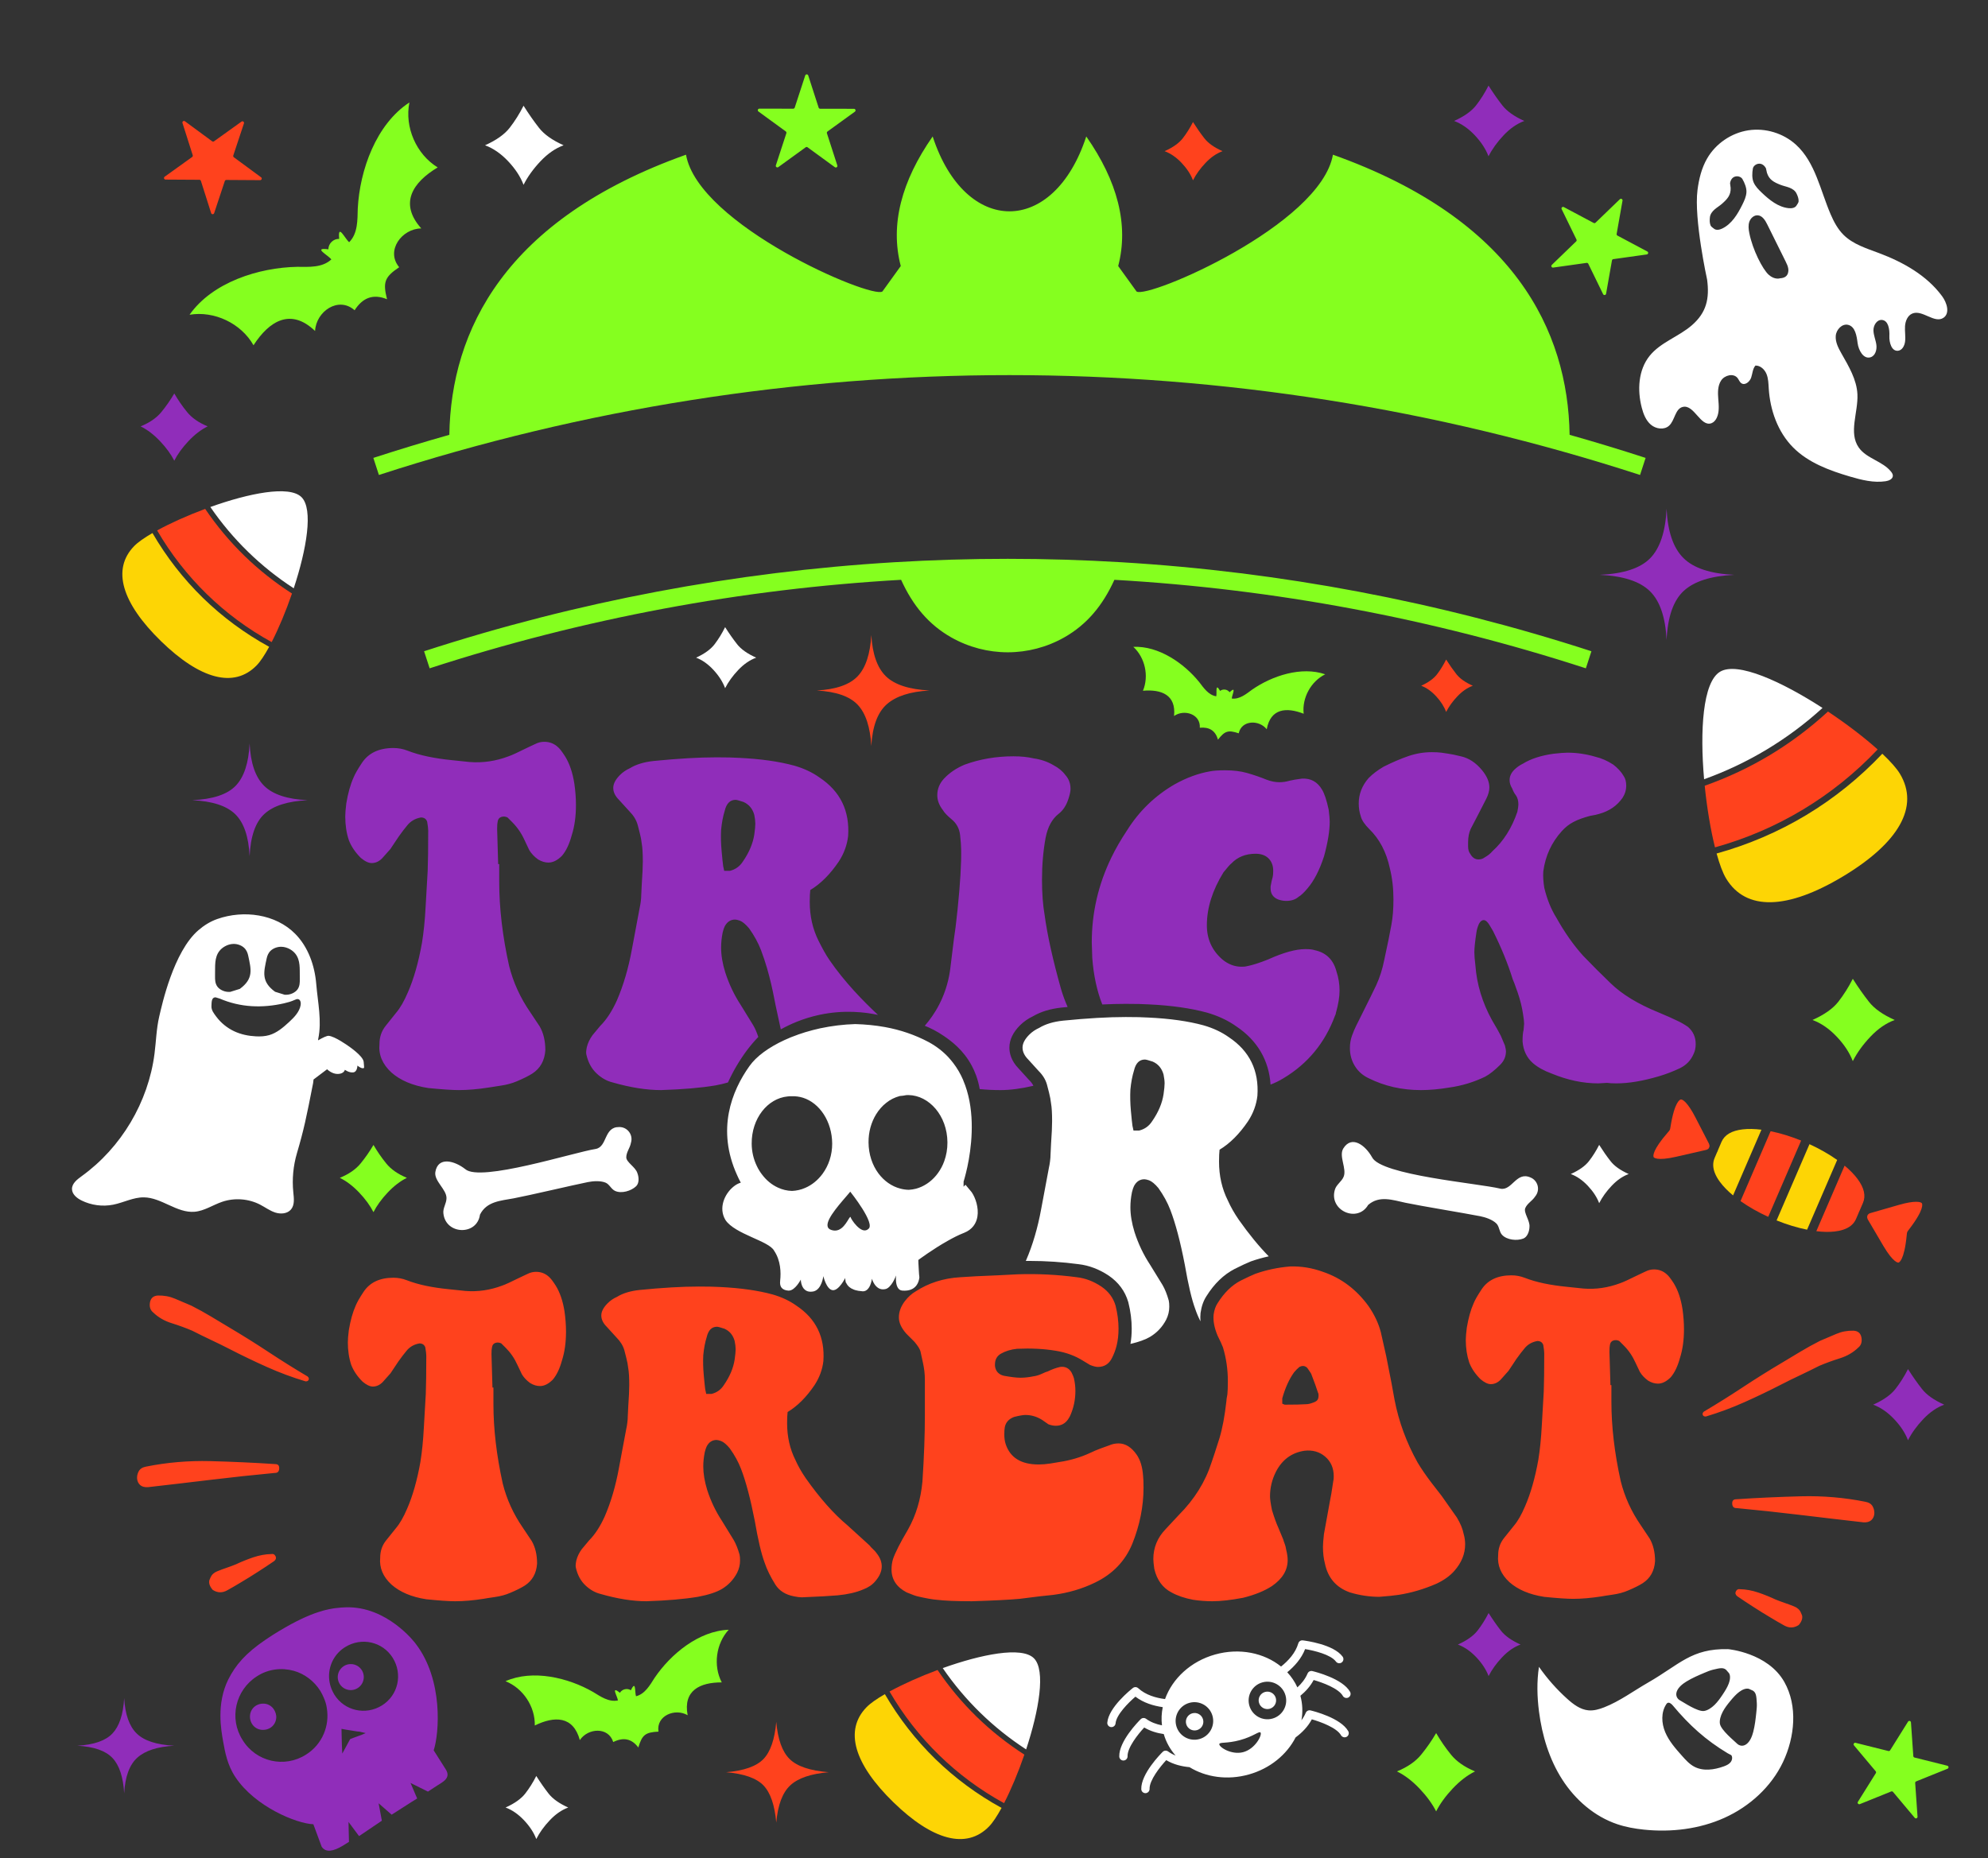 <?xml version="1.0" encoding="utf-8"?>
<!-- Generator: Adobe Illustrator 27.3.1, SVG Export Plug-In . SVG Version: 6.00 Build 0)  -->
<svg version="1.1" xmlns="http://www.w3.org/2000/svg" xmlns:xlink="http://www.w3.org/1999/xlink" x="0px" y="0px"
	 viewBox="0 0 1084.044 1013.512" style="enable-background:new 0 0 1084.044 1013.512;" xml:space="preserve">
<rect x="0" y="0" width="1084.044" height="1013.512" fill="#333333" stroke="none"/>
<style type="text/css">
	.st0{display:none;}
	.st1{display:inline;}
	.st2{fill:#F399C0;}
	.st3{fill:none;stroke:#000000;stroke-miterlimit:10;}
	.st4{fill:none;stroke:#39B75D;stroke-width:5;stroke-miterlimit:10;}
	.st5{fill:none;stroke:#39B75D;stroke-width:5;stroke-miterlimit:10;stroke-dasharray:12.002,12.002;}
	.st6{fill:none;stroke:#39B75D;stroke-width:5;stroke-miterlimit:10;stroke-dasharray:12,12;}
	.st7{fill:#FDD505;}
	.st8{fill:#85FF1F;}
	.st9{fill:#FF421D;}
	.st10{fill:#902DBA;}
	.st11{fill:#FFFFFF;}
</style>
<g id="Слой_1" class="st0">
	<g id="Слой_1_00000068656463203595766450000007123133844735750020_" class="st1">
		<g id="Слой_1_00000005264758899770468410000012921764167907782285_">
			<g id="Слой_1_00000093171393868640500630000008801094896504433024_">
				<g id="Слой_1_00000048461334263326147460000009112277088756790425_">
					<g id="Слой_1_00000151501564912872909850000017302282349590810013_">
						<g id="Слой_1_00000069368439409246522490000018349585704409663376_">
							<g id="Layer_2">
								<g id="Layer_1-2">
									<path class="st2" d="M4.044-1.669v-2.4H1084.044v1.714c-0.159,1.371-0.318,2.743-0.318,4.114
										c0,61.71,0,123.421,0,184.788c0,1.371,0.159,2.743,0.318,4.114v25.37
										c-0.159,1.371-0.318,2.743-0.318,4.114c0,260.898,0,521.453,0,782.008
										c0,1.371,0.159,3.086,0.318,4.457v10.628H6.907H4.521c0-1.714,0-3.428,0-5.143
										c0-108.679,0-217.701,0-326.379c0-2.057-0.159-3.771-0.477-5.828v-25.713
										c0.159-1.371,0.318-2.743,0.318-4.457c0-128.906,0-257.469,0-386.376
										c0-1.371-0.159-2.743-0.318-4.457v-26.398c0.159-1.371,0.318-2.743,0.318-4.457
										c0-75.424,0-150.505,0-225.929C4.362,1.417,4.203-0.297,4.044-1.669z"/>
								</g>
							</g>
							<g>
								<rect x="4.362" y="2.788" class="st3" width="1079.682" height="1015.136"/>
								<line class="st3" x1="4.362" y1="848.906" x2="1084.044" y2="848.906"/>
								<line class="st3" x1="4.362" y1="679.545" x2="1084.044" y2="679.545"/>
								<line class="st3" x1="4.362" y1="510.527" x2="1084.044" y2="510.527"/>
								<line class="st3" x1="4.362" y1="341.167" x2="1084.044" y2="341.167"/>
								<line class="st3" x1="4.362" y1="172.149" x2="1084.044" y2="172.149"/>
								<line class="st3" x1="904.15" y1="2.788" x2="904.15" y2="1017.924"/>
								<line class="st3" x1="724.097" y1="2.788" x2="724.097" y2="1017.924"/>
								<line class="st3" x1="544.203" y1="2.788" x2="544.203" y2="1017.924"/>
								<line class="st3" x1="364.309" y1="2.788" x2="364.309" y2="1017.924"/>
								<line class="st3" x1="184.415" y1="2.788" x2="184.415" y2="1017.924"/>
							</g>
						</g>
					</g>
				</g>
				<g id="Слой_2_00000135648880344878277500000001415993003266408881_">
				</g>
			</g>
		</g>
		<g id="Слой_2_00000115475128134336485750000012252814545829689267_">
		</g>
	</g>
	<g id="Слой_2_00000083808560417183234040000016843238902255282868_" class="st1">
	</g>
	<g class="st1">
		<polyline class="st4" points="13.988,7.644 7.988,7.644 7.988,13.644 		"/>
		<line class="st5" x1="7.988" y1="25.646" x2="7.988" y2="1003.792"/>
		<polyline class="st4" points="7.988,1009.793 7.988,1015.793 13.988,1015.793 		"/>
		<line class="st6" x1="25.988" y1="1015.793" x2="1075.988" y2="1015.793"/>
		<polyline class="st4" points="1081.988,1015.793 1087.988,1015.793 1087.988,1009.793 		"/>
		<line class="st5" x1="1087.988" y1="997.791" x2="1087.988" y2="19.645"/>
		<polyline class="st4" points="1087.988,13.644 1087.988,7.644 1081.988,7.644 		"/>
		<line class="st6" x1="1069.988" y1="7.644" x2="19.988" y2="7.644"/>
	</g>
</g>
<g id="Слой_2">
	<path class="st7" d="M482.511,923.994c-4.451,2.578-7.946,5.023-9.97,7.099
		c-12.346,12.661-6.715,31.065,14.579,51.828c21.293,20.764,39.833,25.93,52.179,13.268
		c2.025-2.076,4.38-5.631,6.845-10.146c-13.277-7.275-25.397-16.223-36.085-26.645
		C499.37,948.974,490.119,937.083,482.511,923.994z M83.142,290.725
		c-4.451,2.578-7.946,5.023-9.97,7.099c-12.346,12.661-6.715,31.065,14.579,51.828
		c21.293,20.764,39.833,25.93,52.179,13.268c2.025-2.076,4.38-5.631,6.845-10.146
		c-13.277-7.275-25.397-16.223-36.085-26.645C100.001,315.705,90.75,303.814,83.142,290.725z
		 M968.757,665.623c5.643,2.274,11.34,3.992,16.633,5.047l16.406-38.022
		c-4.479-3.175-9.657-6.107-15.097-8.608L968.757,665.623z M1036.006,422.005
		c-1.775-2.948-5.148-6.721-9.591-10.908c-12.343,13.057-26.258,24.283-41.436,33.422
		c-15.18,9.14-31.611,16.187-48.926,20.988c1.622,5.885,3.379,10.633,5.154,13.58
		c10.826,17.979,33.648,17.045,63.885-1.162C1035.329,459.717,1046.832,439.985,1036.006,422.005z
		 M950.293,615.964c-6.041,0.7-9.911,2.979-11.572,6.828l-1.813,4.244
		c-0.098,0.333-0.221,0.658-0.371,0.973c-0.077,0.164-0.161,0.324-0.25,0.48l-1.334,3.123
		c-1.15,2.743-0.882,5.557,0.173,8.213c1.275,3.21,3.694,6.228,6.017,8.596
		c1.167,1.191,2.472,2.381,3.895,3.559l15.462-35.835C956.82,615.687,953.363,615.603,950.293,615.964z
		"/>
</g>
<g id="Слой_4">
	<path class="st8" d="M356.944,915.116c-2.552,3.988-5.213,8.797-10.128,10.027
		c-0.752-2.163,0.056-9.252-2.794-3.27c-1.987-1.286-4.763-0.646-5.986,1.38
		c-5.183-4.131-1.349,1.891-1.08,4.163c-4.957,1.049-9.456-2.111-13.497-4.577
		c-13.609-7.85-32.953-12.467-47.817-5.898c9.563,3.773,16.246,13.878,15.974,24.155
		c10.696-5.237,20.957-5.3,24.564,7.957c4.451-6.634,15.567-7.361,18.209,1.069
		c5.422-2.699,10.001-1.969,13.679,2.965c2.081-6.844,3.771-8.298,10.999-8.656
		c-1.364-8.692,9.062-12.969,15.902-8.936c-2.565-13.51,6.702-17.933,18.598-17.911
		c-4.746-9.12-3.164-21.131,3.782-28.711C381.107,889.478,365.747,902.094,356.944,915.116z
		 M428.491,71.682c0.302,0.22,0.427,0.611,0.312,0.969l-5.728,17.531
		c-0.258,0.791,0.651,1.456,1.327,0.967l14.939-10.821c0.302-0.22,0.711-0.219,1.014,0.002
		l14.904,10.867c0.676,0.491,1.586-0.171,1.329-0.963l-5.673-17.548
		c-0.116-0.359,0.013-0.749,0.316-0.968l14.938-10.814c0.678-0.492,0.331-1.564-0.505-1.565
		l-18.445-0.028c-0.374-0.001-0.704-0.242-0.819-0.594l-5.672-17.549
		c-0.257-0.799-1.381-0.801-1.641-0.003l-5.727,17.531c-0.117,0.351-0.447,0.592-0.822,0.591
		l-18.445-0.028c-0.835-0.001-1.182,1.07-0.508,1.564L428.491,71.682z M682.732,376.158
		c-3.231,2.369-6.797,5.354-11.052,4.825c0.066-1.937,2.866-7.285-1.208-3.433
		c-1.176-1.621-3.562-1.963-5.146-0.736c-2.831-4.841-1.642,1.081-2.122,2.956
		c-4.232-0.684-6.82-4.55-9.257-7.729c-8.347-10.346-22.207-19.891-35.943-19.239
		c6.398,5.895,8.59,15.909,5.241,23.937c10.04-0.871,18.158,2.209,16.961,13.772
		c5.536-3.878,14.532-1.062,14.046,6.398c5.103-0.477,8.495,1.496,9.892,6.512
		c3.73-4.767,5.508-5.399,11.321-3.478c1.575-7.276,11.108-7.472,15.277-2.203
		c2.096-11.446,10.76-12.11,20.142-8.465c-0.964-8.645,3.948-17.644,11.741-21.508
		C709.623,363.291,693.651,368.564,682.732,376.158z M210.631,634.57
		c-2.587-3.18-4.907-6.552-6.975-10.121c-2.086,3.569-4.43,6.941-7.029,10.121
		c-2.606,3.188-6.378,5.796-11.321,7.83c3.64,1.784,7.154,4.46,10.54,8.021
		c3.385,3.569,5.983,7.132,7.809,10.693c1.807-3.562,4.387-7.124,7.75-10.693
		c3.36-3.561,6.848-6.237,10.461-8.021C216.96,640.366,213.211,637.757,210.631,634.57z
		 M193.367,169.218c4.345-6.816,10.085-9.129,17.683-6.015c-2.326-9.259-1.392-12.084,6.627-17.463
		c-7.536-9.003,1.447-21.064,12.042-21.155c-12.224-13.688-4.666-25.119,8.954-33.274
		c-11.698-7.167-18.149-21.993-15.417-35.437c-18.159,11.86-27.052,36.851-28.166,57.798
		c-0.177,6.316,0.088,13.646-4.689,18.432c-2.348-1.957-6.298-10.62-5.444-1.819
		c-3.157-0.105-5.892,2.536-5.897,5.695c-8.769-1.16-0.243,3.09,1.627,5.503
		c-4.948,4.608-12.266,4.088-18.583,4.046c-20.962,0.38-46.261,8.401-58.744,26.135
		c13.532-2.261,28.123,4.702,34.879,16.642c8.632-13.344,20.324-20.472,33.565-7.791
		C172.335,169.868,184.548,161.392,193.367,169.218z M726.843,84.373
		c-6.736,38.354-101.044,78.788-107.088,74.612c-3.296-4.642-6.633-9.27-10.012-13.884
		c5.889-22.506-0.395-46.334-17.406-70.675c-17.783,54.441-65.974,54.442-83.757,0
		c-17.011,24.341-23.294,48.168-17.398,70.674c-3.379,4.614-6.716,9.241-10.012,13.884
		c-6.051,4.176-100.359-36.257-107.095-74.611c-99.002,35.257-128.148,96.083-129.055,152.783
		c-13.87,3.922-27.684,8.117-41.433,12.585c1.008,3.103,2.017,6.207,3.025,9.31
		c223.484-72.614,464.219-72.614,687.702,0c1.008-3.103,2.017-6.207,3.025-9.31
		c-13.751-4.468-27.567-8.663-41.439-12.586C855,180.457,825.846,119.63,726.843,84.373z
		 M791.247,957.019c-3.012-3.704-5.715-7.629-8.121-11.784c-2.429,4.155-5.158,8.08-8.184,11.784
		c-3.033,3.71-7.427,6.747-13.182,9.117c4.237,2.078,8.33,5.193,12.272,9.34
		c3.942,4.155,6.967,8.301,9.093,12.451c2.103-4.15,5.11-8.296,9.023-12.451
		c3.912-4.147,7.972-7.263,12.18-9.34C798.614,963.766,794.25,960.73,791.247,957.019z
		 M1061.864,963.034l-17.896-4.468c-0.362-0.09-0.625-0.405-0.652-0.773l-1.281-18.398
		c-0.057-0.837-1.148-1.109-1.592-0.397l-9.778,15.637c-0.198,0.313-0.576,0.467-0.94,0.376
		l-17.896-4.467c-0.81-0.202-1.405,0.754-0.87,1.396l11.853,14.128
		c0.24,0.287,0.268,0.696,0.069,1.016l-9.779,15.637c-0.441,0.706,0.281,1.57,1.055,1.258
		l17.105-6.907c0.346-0.14,0.743-0.041,0.984,0.246l11.85,14.135
		c0.538,0.639,1.58,0.215,1.521-0.615l-1.282-18.398c-0.026-0.376,0.193-0.724,0.539-0.864
		l17.102-6.9C1062.753,964.36,1062.674,963.236,1061.864,963.034z M1033.166,556.302
		c-6.444-2.875-11.133-6.179-14.056-9.933c-2.927-3.737-5.864-7.901-8.791-12.519
		c-2.347,4.618-4.986,8.782-7.908,12.519c-2.936,3.754-7.625,7.058-14.069,9.933
		c4.682,1.724,9.081,4.747,13.181,9.065c4.1,4.312,7.04,8.778,8.796,13.382
		c2.336-4.604,5.563-9.07,9.661-13.382C1024.08,561.049,1028.479,558.027,1033.166,556.302z
		 M898.274,137.159l-16.285-8.662c-0.33-0.175-0.509-0.544-0.445-0.908l3.205-18.162
		c0.147-0.826-0.845-1.354-1.449-0.771l-13.269,12.809c-0.268,0.255-0.672,0.314-1.003,0.138
		l-16.285-8.662c-0.737-0.392-1.546,0.392-1.181,1.144l8.085,16.575
		c0.164,0.336,0.092,0.74-0.179,1.002l-13.27,12.808c-0.599,0.578-0.107,1.591,0.719,1.476
		l18.267-2.566c0.37-0.053,0.731,0.14,0.895,0.476l8.081,16.581
		c0.368,0.75,1.481,0.591,1.625-0.229l3.205-18.162c0.066-0.371,0.362-0.656,0.732-0.708
		l18.263-2.56C898.816,138.662,899.012,137.552,898.274,137.159z M487.528,306.653
		c-86.628,5.223-172.755,21.404-256.279,48.542c1.008,3.104,2.017,6.207,3.025,9.31
		c83.774-27.22,170.192-43.31,257.092-48.271c6.418,14.101,15.037,24.41,27.314,31.392
		c19.181,10.858,42.496,10.858,61.677,0c12.277-6.982,20.896-17.291,27.314-31.392
		c86.9,4.961,173.318,21.052,257.092,48.271c1.008-3.103,2.017-6.207,3.025-9.31
		c-83.524-27.138-169.651-43.319-256.279-48.542C570.221,304.164,528.817,304.164,487.528,306.653z"/>
</g>
<g id="Слой_5">
	<path class="st9" d="M644.343,88.871c2.883,3.056,4.954,6.219,6.189,9.479
		c1.647-3.26,3.922-6.423,6.816-9.479c2.886-3.059,5.977-5.197,9.289-6.42
		c-4.549-2.035-7.847-4.375-9.909-7.034c-2.073-2.648-4.131-5.6-6.196-8.865
		c-1.653,3.265-3.509,6.217-5.569,8.865c-2.071,2.658-5.373,4.998-9.909,7.034
		C638.353,83.674,641.449,85.812,644.343,88.871z M146.484,737.438
		c-6.998-4.62-14.093-9.056-21.252-13.302c-3.318-2.019-6.711-4.048-10.175-6.11
		c-3.438-2.073-7.021-4.042-10.707-5.915c-3.038-1.292-6.007-2.556-8.913-3.793
		c-2.914-1.24-6.037-1.818-9.358-1.731c-2.459,0.149-3.888,1.408-4.303,3.769
		c-0.398,2.366,0.183,4.192,1.727,5.437c2.752,2.672,6.103,4.626,10.054,5.86
		c3.975,1.245,7.709,2.61,11.268,4.124c3.431,1.745,6.84,3.419,10.198,5.009
		c3.365,1.573,6.754,3.239,10.198,5.008c6.605,3.397,13.368,6.661,20.271,9.74
		c6.916,3.104,13.936,5.706,21.091,7.857c0.866,0.062,1.451-0.217,1.713-0.833
		c0.271-0.637,0.066-1.251-0.581-1.831C160.557,746.487,153.477,742.059,146.484,737.438z
		 M150.166,798.529c-11.634-0.773-23.43-1.308-35.408-1.62c-11.974-0.309-23.675,0.697-35.111,2.99
		c-1.96,0.361-3.281,1.221-4.017,2.567c-0.705,1.324-0.988,2.702-0.862,4.116
		c0.155,1.403,0.726,2.54,1.7,3.402c0.99,0.865,2.39,1.24,4.225,1.126
		c11.635-1.316,23.187-2.686,34.679-4.064c11.501-1.392,23.015-2.615,34.527-3.703
		c1.491,0.024,2.271-0.757,2.347-2.366C152.339,799.373,151.653,798.553,150.166,798.529z
		 M148.141,350.196c3.78-7.348,7.72-16.722,11.075-26.483c-9.382-6.031-18.1-12.935-26.024-20.661
		c-7.925-7.727-15.047-16.27-21.312-25.497c-9.675,3.601-18.945,7.775-26.195,11.739
		C100.624,314.981,122.083,335.905,148.141,350.196z M148.04,847.579
		c-3.314,0.073-6.637,0.687-9.956,1.807c-3.32,1.121-6.483,2.412-9.471,3.82
		c-1.814,0.73-3.498,1.351-5.059,1.883c-1.583,0.524-3.252,1.15-5.059,1.88
		c-1.812,0.73-3.037,1.853-3.68,3.367l-0.649,1.525c-0.385,1.623,0.205,3.375,1.798,5.247
		c2.59,1.69,5.228,1.78,7.966,0.247c2.742-1.53,5.133-2.906,7.138-4.143
		c3.228-1.913,6.371-3.858,9.438-5.838c3.091-1.972,6.11-3.972,9.064-6.001
		c0.929-0.8,1.167-1.693,0.673-2.632C149.74,847.777,149.012,847.386,148.04,847.579z M90.288,97.946
		l18.442,0.11c0.374,0.002,0.704,0.246,0.819,0.605l5.589,17.575
		c0.252,0.793,1.379,0.802,1.642,0.01l5.807-17.509c0.117-0.355,0.449-0.593,0.824-0.591l18.445,0.116
		c0.836,0.003,1.187-1.065,0.516-1.558l-14.854-10.932c-0.303-0.224-0.427-0.615-0.309-0.97
		l5.81-17.503c0.263-0.795-0.645-1.463-1.324-0.976l-14.989,10.75
		c-0.304,0.218-0.713,0.214-1.011-0.004l-14.853-10.932c-0.675-0.498-1.588,0.157-1.334,0.956
		l5.59,17.575c0.11,0.353-0.017,0.742-0.322,0.96L89.787,96.38
		C89.109,96.866,89.452,97.939,90.288,97.946z M1005.853,635.753l-15.42,35.736
		c1.798,0.221,3.525,0.352,5.157,0.387c6.1,0.127,13.886-1.003,16.484-7.026l1.368-3.17
		c0.053-0.176,0.113-0.349,0.181-0.521c0.122-0.309,0.265-0.606,0.427-0.89l1.809-4.193
		c1.657-3.841,0.664-8.228-2.972-13.104C1011.067,640.52,1008.67,638.091,1005.853,635.753z
		 M783.132,379.777c2.539,2.748,4.348,5.593,5.435,8.521c1.486-2.929,3.542-5.773,6.152-8.521
		c2.605-2.75,5.408-4.673,8.402-5.771c-4.109-1.83-7.097-3.935-8.96-6.323
		c-1.864-2.38-3.732-5.033-5.594-7.969c-1.451,2.936-3.088,5.589-4.896,7.969
		c-1.81,2.389-4.708,4.493-8.693,6.323C777.876,375.104,780.59,377.027,783.132,379.777z
		 M1023.866,408.754c-7.3-6.548-16.878-13.888-27.077-20.674c-9.743,8.959-20.29,16.894-31.542,23.668
		c-11.253,6.776-23.202,12.386-35.677,16.806c1.227,12.19,3.233,24.087,5.605,33.602
		C969.156,452.725,999.628,434.377,1023.866,408.754z M901.725,631.119
		c0.037,0.093,1.49,2.274,12.38-0.243l16.062-3.675c0.711-0.159,1.264-0.476,1.606-0.903
		l0.413-0.957c0.063-0.489-0.059-1.046-0.33-1.63l-7.423-14.411
		c-4.105-7.926-6.867-9.803-7.919-9.649c-0.339,0.081-3.355,0.908-5.598,14.909
		c-0.15,0.963-0.212,1.197-0.334,1.569c-0.193,0.448-0.343,0.615-1.074,1.438
		c-8.528,9.807-8.058,12.858-7.82,13.458C901.707,631.072,901.725,631.119,901.725,631.119z
		 M964.203,663.668l17.947-41.594c-5.557-2.251-11.252-4.015-16.646-5.104l-16.409,38.11
		C953.501,658.197,958.661,661.141,964.203,663.668z M794.392,827.608l-8.288-11.764
		c-0.718-0.891-2.542-3.246-5.487-7.081c-2.93-3.835-5.473-7.527-7.613-11.103
		c-6.061-10.859-10.256-22.264-12.568-34.214c-0.704-4.28-2.226-12.209-4.539-23.787l-2.945-13.1
		c-1.25-4.812-3.476-9.538-6.679-14.177c-6.593-9.092-14.881-15.326-24.864-18.716
		c-5.889-2.14-11.85-3.117-17.912-2.93c-6.593,0.532-12.927,1.867-18.989,4.008
		c-1.781,0.718-4.453,1.968-8.015,3.735c-4.812,2.499-9.006,6.607-12.568,12.31
		c-1.063,1.594-1.781,3.648-2.14,6.148c-0.359,3.39,0.359,7.211,2.14,11.491
		c1.422,2.858,2.413,4.984,2.944,6.421c1.781,5.875,2.672,12.022,2.672,18.443
		c0,3.203-0.086,5.616-0.259,7.211c-0.359,1.795-0.546,3.045-0.546,3.749
		c-0.89,8.015-2.14,14.708-3.735,20.052c-2.14,6.78-3.577,11.132-4.28,13.1
		c-3.39,10.687-9.365,20.31-17.912,28.871l-7.225,7.756c-4.453,4.639-6.679,10.069-6.679,16.303
		c0,1.077,0.172,2.858,0.531,5.343c1.422,6.061,4.553,10.342,9.365,12.841
		c3.203,1.781,7.125,3.117,11.764,4.008c3.562,0.531,7.038,0.804,10.428,0.804
		c4.625,0,10.241-0.632,16.834-1.882c6.421-1.594,11.678-3.735,15.771-6.406
		c5.702-3.921,8.561-8.647,8.561-14.177c0-1.594-0.273-3.476-0.804-5.616
		c-0.187-1.235-0.445-2.313-0.804-3.203c-0.359-0.891-0.632-1.695-0.804-2.399l-2.672-6.421
		c-1.063-2.313-2.226-5.53-3.476-9.624c-0.718-3.562-1.063-6.061-1.063-7.483
		c0-4.639,1.063-9.092,3.203-13.373c3.39-6.593,8.561-10.428,15.513-11.491
		c4.453-0.531,8.23,0.532,11.362,3.203c3.117,2.672,4.668,6.248,4.668,10.701
		c0,1.25-0.086,2.14-0.258,2.672c-0.718,4.984-1.336,8.733-1.882,11.218l-1.063,5.889
		c-1.063,5.702-1.781,9.624-2.14,11.764c-0.359,3.203-0.531,5.53-0.531,6.952
		c0,3.39,0.359,6.406,1.063,9.092c1.609,7.843,6.148,13.1,13.646,15.771
		c5.343,1.595,10.687,2.399,16.03,2.399c4.639-0.359,8.115-0.704,10.428-1.063
		c6.952-1.077,13.904-3.117,20.856-6.148c4.093-1.968,7.311-4.28,9.624-6.952
		c3.921-4.453,5.875-9.265,5.875-14.436c0-1.968-0.259-3.835-0.79-5.616
		C797.595,833.856,796.345,830.811,794.392,827.608z M718.465,763.445
		c-0.359,0.531-0.977,0.977-1.867,1.336c-1.781,0.718-3.217,1.077-4.28,1.077
		c-2.499,0.172-6.421,0.258-11.764,0.258l-1.336-0.531v-2.945c1.609-5.702,3.749-10.428,6.421-14.163
		c0.891-1.077,1.867-2.054,2.93-2.945c0.718-0.359,1.35-0.531,1.882-0.531
		c0.891,0,1.695,0.359,2.399,1.063c1.25,1.795,1.968,2.858,2.14,3.217
		c1.781,4.639,3.031,8.101,3.749,10.428c0.172,0.173,0.258,0.618,0.258,1.336
		C718.996,762.109,718.824,762.913,718.465,763.445z M982.004,879.515
		c-0.644-1.514-1.868-2.637-3.68-3.367c-1.808-0.73-3.476-1.357-5.059-1.88
		c-1.562-0.532-3.246-1.153-5.059-1.883c-2.989-1.408-6.152-2.699-9.471-3.82
		c-3.319-1.12-6.642-1.734-9.956-1.807c-0.971-0.193-1.7,0.198-2.201,1.161
		c-0.494,0.939-0.256,1.831,0.673,2.632c2.954,2.029,5.974,4.029,9.064,6.001
		c3.067,1.981,6.21,3.926,9.438,5.838c2.004,1.237,4.395,2.613,7.138,4.143
		c2.738,1.533,5.376,1.443,7.966-0.247c1.593-1.872,2.183-3.625,1.798-5.247L982.004,879.515z
		 M971.596,754.973c3.444-1.769,6.833-3.435,10.198-5.008c3.358-1.59,6.767-3.264,10.198-5.009
		c3.559-1.514,7.293-2.878,11.268-4.124c3.951-1.234,7.302-3.188,10.054-5.86
		c1.544-1.245,2.125-3.071,1.727-5.437c-0.415-2.36-1.844-3.619-4.303-3.769
		c-3.322-0.087-6.444,0.491-9.358,1.731c-2.906,1.237-5.875,2.501-8.913,3.793
		c-3.686,1.872-7.269,3.842-10.707,5.915c-3.463,2.062-6.857,4.091-10.175,6.11
		c-7.159,4.246-14.254,8.682-21.252,13.302c-6.993,4.62-14.072,9.048-21.232,13.289
		c-0.647,0.581-0.852,1.194-0.581,1.831c0.263,0.616,0.847,0.895,1.713,0.833
		c7.155-2.152,14.175-4.753,21.091-7.857C958.228,761.633,964.991,758.369,971.596,754.973z
		 M912.646,699.848c-1.609-2.499-2.858-4.108-3.749-4.812c-1.953-1.781-4.266-2.686-6.952-2.686
		c-1.595,0-3.117,0.359-4.539,1.077c-0.718,0.359-1.465,0.718-2.269,1.063
		c-0.804,0.359-1.566,0.718-2.27,1.077c-4.639,2.313-7.756,3.735-9.365,4.28
		c-6.593,2.485-13.272,3.462-20.052,2.93c-1.422-0.172-4.41-0.488-8.949-0.934
		c-4.554-0.445-8.733-1.063-12.568-1.867c-3.835-0.804-7.354-1.824-10.558-3.074
		c-2.327-0.891-4.726-1.336-7.225-1.336c-7.484,0-12.913,2.586-16.303,7.742
		c-2.14,3.217-3.562,5.717-4.28,7.498c-1.595,3.562-2.844,8.015-3.735,13.358
		c-0.359,2.858-0.546,5.085-0.546,6.694c0,4.453,0.632,8.546,1.882,12.295
		c1.235,3.203,3.289,6.234,6.148,9.078c2.14,1.795,4.008,2.686,5.616,2.686
		c1.953,0,3.734-0.804,5.343-2.413l4.28-4.812c0.704-1.063,1.422-2.14,2.14-3.203
		c0.704-1.077,1.422-2.14,2.126-3.217c1.781-2.485,3.217-4.367,4.28-5.602
		c1.781-2.327,4.194-3.749,7.225-4.281c1.594,0,2.672,0.704,3.203,2.14
		c0.359,2.14,0.531,3.648,0.531,4.539c0,9.265-0.086,16.217-0.259,20.856l-1.077,18.716
		c-0.359,6.766-0.977,12.913-1.867,18.443c-1.781,9.983-4.194,18.443-7.225,25.395
		c-1.953,4.639-4.007,8.202-6.148,10.701l-5.343,6.679c-2.14,2.672-3.203,5.789-3.203,9.351
		c-0.531,5.53,1.508,10.428,6.148,14.709c4.625,4.094,10.96,6.78,18.974,8.015
		c7.139,0.718,12.396,1.077,15.772,1.077c4.639,0,9.81-0.445,15.513-1.336
		c0.891-0.187,2.901-0.488,6.019-0.948c3.117-0.431,5.918-1.192,8.417-2.269
		c3.39-1.422,6.061-2.758,8.015-4.008c4.108-2.672,6.334-6.679,6.693-12.023
		c0-4.812-0.991-8.92-2.945-12.31l-4.812-7.21c-5.171-7.484-8.82-15.513-10.96-24.059
		c-3.39-15.326-5.085-29.762-5.085-43.307v-9.092H878.159l-0.532-18.184
		c0-1.781,0.086-3.031,0.259-3.735c0.187-1.25,0.804-2.054,1.881-2.413
		c1.063-0.359,2.14-0.258,3.203,0.273l2.399,2.399c2.686,2.671,4.826,5.803,6.421,9.365
		l2.413,5.07c1.063,1.781,2.571,3.39,4.539,4.812c1.781,1.077,3.562,1.609,5.343,1.609
		c2.312,0,4.64-1.163,6.952-3.476c2.14-2.499,3.835-6.061,5.085-10.687
		c1.422-4.453,2.14-9.624,2.14-15.513c0-3.562-0.273-7.211-0.804-10.959
		C916.568,708.308,914.959,703.583,912.646,699.848z M1047.998,656.269
		c-0.59-0.824-3.823-1.611-12.453,0.859l-15.577,4.487c-0.714,0.194-1.212,0.562-1.522,1.043
		l-0.242,0.561c-0.105,0.452-0.081,0.984,0.12,1.49c0.072,0.181,0.146,0.367,0.264,0.529
		l8.346,14.206c5.687,9.631,8.224,9.211,8.317,9.174c0.292-0.062,3.125-1.079,4.473-14.941
		c0.097-1.097,0.157-1.337,0.309-1.768c0.183-0.336,0.314-0.55,0.912-1.32
		C1049.593,659.352,1048.172,656.571,1047.998,656.269z M1017.171,819.078
		c-11.436-2.292-23.137-3.299-35.111-2.99c-11.978,0.312-23.774,0.846-35.408,1.62
		c-1.487,0.024-2.173,0.844-2.081,2.447c0.076,1.609,0.856,2.39,2.347,2.366
		c11.512,1.088,23.026,2.312,34.527,3.703c11.493,1.378,23.044,2.749,34.679,4.064
		c1.835,0.114,3.235-0.261,4.225-1.126c0.975-0.863,1.545-2,1.7-3.402
		c0.125-1.414-0.157-2.792-0.862-4.116C1020.452,820.299,1019.131,819.438,1017.171,819.078z
		 M423.287,939.121c-0.847,9.575-3.178,16.334-6.992,20.28c-3.811,3.962-10.593,6.351-20.331,7.179
		c9.737,0.838,16.519,3.227,20.331,7.177c3.813,3.96,6.145,10.717,6.992,20.285
		c0.85-9.567,3.39-16.325,7.625-20.285c4.229-3.95,11.219-6.339,20.967-7.177
		c-10.172-0.828-17.264-3.217-21.282-7.179C426.567,955.455,424.137,948.696,423.287,939.121z
		 M476.119,844.988c-0.79-0.718-1.465-1.422-1.997-2.14L462.086,831.888
		c-7.483-6.234-15.053-14.795-22.723-25.668c-2.313-3.375-4.18-6.679-5.616-9.897
		c-3.031-6.047-4.539-12.74-4.539-20.052c0-2.672,0.086-4.711,0.273-6.148
		c5.343-3.203,10.241-8.101,14.694-14.694c2.672-4.108,4.28-8.46,4.812-13.1
		c0.891-13.013-4.007-23.083-14.694-30.207c-3.749-2.686-8.116-4.726-13.1-6.148
		c-7.857-2.14-17.294-3.476-28.34-4.022c-2.672-0.172-6.607-0.258-11.764-0.258
		c-9.092,0-19.88,0.618-32.347,1.867c-4.999,0.531-9.092,1.781-12.295,3.749
		c-1.968,0.89-3.663,2.04-5.085,3.476c-2.313,2.313-3.476,4.539-3.476,6.679s0.977,4.194,2.945,6.148
		l5.343,5.875c2.14,2.14,3.562,4.467,4.28,6.952c0.172,0.718,0.531,2.097,1.063,4.151
		s0.891,3.964,1.077,5.746c0.345,1.968,0.532,4.984,0.532,9.092c0,2.672-0.187,6.507-0.532,11.491
		l-0.273,5.616c0,1.063-0.086,2.269-0.273,3.605c-0.172,1.336-0.359,2.37-0.531,3.074l-4.007,21.388
		c-1.781,9.811-4.367,18.63-7.757,26.472c-2.499,5.53-5.343,9.882-8.546,13.1l-4.022,4.812
		c-1.422,1.968-2.399,4.007-2.93,6.148c-0.359,1.781-0.445,3.031-0.273,3.735
		c0.891,4.108,2.672,7.412,5.343,9.897c2.499,2.327,5.171,3.835,8.029,4.553
		c9.265,2.672,17.639,4.008,25.122,4.008c11.232-0.359,20.583-1.164,28.081-2.413
		c5.688-1.063,10.055-2.485,13.1-4.28c3.562-2.14,6.32-5.07,8.288-8.819
		c1.063-2.14,1.594-4.367,1.594-6.679c0-1.422-0.086-2.499-0.259-3.203
		c-0.905-3.217-1.968-5.889-3.217-8.029l-6.406-10.428c-3.39-5.157-6.062-10.773-8.029-16.834
		c-1.422-4.639-2.14-8.92-2.14-12.841c0-2.485,0.273-5.07,0.804-7.742
		c0.359-1.436,0.718-2.499,1.077-3.217c1.235-2.313,3.016-3.476,5.343-3.476
		c0.531,0,1.336,0.187,2.399,0.546c1.436,0.532,3.031,1.867,4.812,4.008
		c2.672,3.735,4.726,7.483,6.148,11.218c2.686,6.952,5.171,16.403,7.498,28.34
		c1.767,10.342,3.562,17.912,5.343,22.723c1.235,3.749,3.203,7.756,5.875,12.037
		c2.14,3.39,5.53,5.53,10.17,6.421c1.767,0.359,3.203,0.532,4.266,0.532
		c8.92-0.359,15.412-0.718,19.52-1.077c5.516-0.532,10.155-1.595,13.904-3.203
		c2.844-1.063,5.071-2.585,6.679-4.539c2.313-2.686,3.476-5.358,3.476-8.029
		c0-2.312-0.804-4.539-2.399-6.679C477.685,846.582,476.924,845.706,476.119,844.988z M400.595,741.526
		c-0.704,4.639-2.672,9.265-5.875,13.904c-1.609,2.499-3.835,4.094-6.679,4.812h-2.945l-0.531-2.413
		c-0.187-1.235-0.445-3.821-0.804-7.742c-0.359-3.921-0.445-7.584-0.273-10.974
		c0.359-3.735,0.977-7.038,1.882-9.882c0.876-3.749,2.758-5.616,5.602-5.616
		c0.546,0,1.882,0.359,4.022,1.063c2.844,1.249,4.711,3.476,5.602,6.693
		c0.359,1.781,0.546,3.289,0.546,4.539S400.954,739.026,400.595,741.526z M303.022,701.163
		c-1.609-2.499-2.858-4.108-3.735-4.812c-1.968-1.781-4.28-2.686-6.952-2.686
		c-1.609,0-3.131,0.359-4.553,1.077c-0.704,0.359-1.465,0.718-2.269,1.063
		c-0.804,0.359-1.566,0.718-2.269,1.077c-4.64,2.313-7.756,3.735-9.365,4.28
		c-6.593,2.485-13.272,3.462-20.037,2.93c-1.436-0.172-4.424-0.488-8.963-0.934
		c-4.539-0.445-8.733-1.063-12.568-1.867c-3.835-0.804-7.354-1.824-10.557-3.074
		c-2.313-0.891-4.726-1.336-7.211-1.336c-7.498,0-12.927,2.586-16.317,7.742
		c-2.14,3.217-3.562,5.717-4.28,7.498c-1.594,3.562-2.844,8.015-3.735,13.358
		c-0.359,2.858-0.531,5.085-0.531,6.694c0,4.453,0.618,8.546,1.867,12.295
		c1.25,3.203,3.289,6.234,6.148,9.078c2.14,1.795,4.007,2.686,5.616,2.686
		c1.953,0,3.735-0.804,5.343-2.413l4.28-4.812c0.704-1.063,1.422-2.14,2.14-3.203
		c0.704-1.077,1.422-2.14,2.14-3.217c1.781-2.485,3.203-4.367,4.266-5.602
		c1.781-2.327,4.194-3.749,7.225-4.281c1.609,0,2.672,0.704,3.203,2.14
		c0.359,2.14,0.546,3.648,0.546,4.539c0,9.265-0.101,16.217-0.273,20.856l-1.077,18.716
		c-0.359,6.766-0.977,12.913-1.867,18.443c-1.781,9.983-4.18,18.443-7.211,25.395
		c-1.968,4.639-4.022,8.202-6.148,10.701l-5.358,6.679c-2.14,2.672-3.203,5.789-3.203,9.351
		c-0.531,5.53,1.508,10.428,6.148,14.709c4.639,4.094,10.96,6.78,18.989,8.015
		c7.124,0.718,12.382,1.077,15.771,1.077c4.625,0,9.796-0.445,15.498-1.336
		c0.89-0.187,2.901-0.488,6.018-0.948c3.117-0.431,5.918-1.192,8.417-2.269
		c3.39-1.422,6.062-2.758,8.029-4.008c4.094-2.672,6.32-6.679,6.679-12.023
		c0-4.812-0.977-8.92-2.945-12.31l-4.812-7.21c-5.171-7.484-8.819-15.513-10.96-24.059
		c-3.39-15.326-5.085-29.762-5.085-43.307v-9.092h-0.531l-0.531-18.184
		c0-1.781,0.086-3.031,0.273-3.735c0.172-1.25,0.79-2.054,1.867-2.413
		c1.063-0.359,2.14-0.258,3.203,0.273l2.413,2.399c2.672,2.671,4.812,5.803,6.406,9.365
		l2.413,5.07c1.063,1.781,2.585,3.39,4.539,4.812c1.781,1.077,3.562,1.609,5.358,1.609
		c2.313,0,4.625-1.163,6.938-3.476c2.14-2.499,3.835-6.061,5.085-10.687
		c1.422-4.453,2.14-9.624,2.14-15.513c0-3.562-0.273-7.211-0.804-10.959
		C306.943,709.624,305.334,704.898,303.022,701.163z M511.25,910.824
		c-9.675,3.601-18.945,7.775-26.195,11.739c14.939,25.687,36.398,46.612,62.456,60.902
		c3.78-7.348,7.72-16.722,11.075-26.483c-9.382-6.031-18.1-12.935-26.024-20.661
		C524.637,928.594,517.514,920.051,511.25,910.824z M483.052,368.816
		c-4.686-4.592-7.326-12.076-7.929-22.458c-0.605,10.381-3.084,17.865-7.432,22.458
		c-4.357,4.601-11.789,7.194-22.294,7.783c10.505,0.597,17.938,3.189,22.294,7.782
		c4.348,4.6,6.827,12.085,7.432,22.462c0.603-10.676,3.398-18.237,8.389-22.685
		c4.982-4.448,12.762-6.962,23.342-7.56C495.67,376.01,487.741,373.418,483.052,368.816z
		 M619.814,793.393c-2.844-4.108-6.148-6.148-9.882-6.148c-1.795,0-3.476,0.359-5.085,1.063
		c-1.063,0.359-2.672,0.934-4.812,1.738c-2.14,0.804-3.921,1.565-5.343,2.269
		c-5.343,2.499-11.06,4.194-17.107,5.085c-0.905,0.173-2.499,0.445-4.812,0.804
		c-2.327,0.359-4.467,0.531-6.421,0.531c-9.451,0-15.427-3.648-17.912-10.96
		c-0.531-1.609-0.804-3.39-0.804-5.343c0-1.781,0.086-3.117,0.273-4.022
		c0.531-2.672,2.226-4.539,5.07-5.602c2.858-0.718,4.898-1.077,6.148-1.077
		c3.218,0,6.248,0.89,9.092,2.671l3.476,2.413c1.422,0.531,2.758,0.804,4.008,0.804
		c2.858,0,5.085-1.163,6.694-3.476c0.704-1.077,1.149-1.882,1.336-2.413
		c1.781-4.094,2.672-8.46,2.672-13.1c0-2.313-0.273-4.625-0.804-6.952
		c-0.187-0.704-0.632-1.781-1.336-3.203c-1.436-2.312-3.476-3.304-6.148-2.945
		c-2.327,0.531-4.553,1.336-6.679,2.413c-0.718,0.172-1.839,0.618-3.347,1.336
		c-1.522,0.704-2.988,1.164-4.41,1.336c-2.499,0.531-4.913,0.804-7.225,0.804
		c-2.14,0-5.171-0.359-9.092-1.077c-2.844-0.704-4.453-2.485-4.812-5.343v-0.804
		c0-2.671,1.077-4.625,3.217-5.875c2.485-1.436,5.43-2.327,8.819-2.686
		c7.656-0.345,14.709,0,21.115,1.077c5.53,0.891,10.428,2.672,14.708,5.343l4.008,2.413
		c1.781,0.704,3.217,1.063,4.28,1.063c3.562,0,6.148-1.695,7.756-5.07
		c1.063-2.14,1.867-4.28,2.399-6.421c0.718-2.858,1.077-5.975,1.077-9.365
		c0-4.094-0.546-8.288-1.609-12.554c-1.25-4.281-3.835-7.757-7.756-10.428
		c-4.28-2.858-8.733-4.553-13.358-5.085c-10.701-1.422-21.388-1.954-32.089-1.609l-10.687,0.546
		c-9.279,0.359-16.231,0.704-20.856,1.063c-9.092,0.531-17.208,3.117-24.332,7.756
		c-2.14,1.25-4.094,3.031-5.875,5.343c-2.14,2.858-3.217,5.788-3.217,8.819
		c0,2.858,1.35,5.803,4.022,8.819l4.539,4.553c1.781,2.14,2.844,3.835,3.203,5.085
		c0.187,0.89,0.632,2.93,1.336,6.148c0.718,3.203,1.077,6.32,1.077,9.351v19.248
		c0,10.873-0.445,22.996-1.336,36.355c-0.891,9.624-3.476,18.271-7.757,25.941
		c-2.499,4.28-4.28,7.483-5.343,9.624c-1.436,2.844-2.413,5.07-2.945,6.679
		c-0.531,1.781-0.804,3.663-0.804,5.616c0,5.53,2.772,9.71,8.288,12.568
		c3.031,1.25,4.999,1.954,5.889,2.14c4.625,1.063,8.101,1.695,10.428,1.867
		c4.266,0.531,10.687,0.804,19.247,0.804c11.764-0.359,20.483-0.804,26.199-1.336
		c8.187-1.077,14.249-1.781,18.17-2.14c8.202-1.077,15.771-3.304,22.724-6.694
		c9.624-4.625,16.403-11.663,20.325-21.115c4.094-10.155,6.148-20.411,6.148-30.738
		c0-3.031-0.101-5.257-0.273-6.694C622.932,799.986,621.782,796.237,619.814,793.393z"/>
</g>
<g id="Слой_6">
	<path class="st10" d="M186.529,909.427c-2.903,2.621-3.16,7.091-0.539,10.02
		c2.646,2.903,7.117,3.134,10.02,0.514c2.929-2.621,3.16-7.117,0.54-10.02
		C193.929,907.038,189.433,906.807,186.529,909.427z M804.171,73.754
		c3.497,3.708,6.008,7.543,7.507,11.494c1.996-3.952,4.756-7.787,8.265-11.494
		c3.501-3.708,7.251-6.306,11.267-7.787c-5.516-2.471-9.517-5.306-12.018-8.531
		c-2.513-3.209-5.008-6.79-7.513-10.752c-2.004,3.962-4.256,7.543-6.755,10.752
		c-2.51,3.226-6.515,6.061-12.018,8.531C796.908,67.448,800.662,70.046,804.171,73.754z
		 M102.006,224.718c-2.588-3.18-4.907-6.551-6.974-10.121c-2.087,3.569-4.431,6.94-7.03,10.121
		c-2.604,3.187-6.377,5.795-11.32,7.829c3.64,1.786,7.155,4.459,10.54,8.023
		c3.385,3.568,5.983,7.131,7.81,10.694c1.806-3.563,4.386-7.126,7.749-10.694
		c3.36-3.563,6.847-6.236,10.46-8.023C108.334,230.513,104.585,227.905,102.006,224.718z
		 M67.709,926.149c-0.519,8.918-2.648,15.345-6.381,19.289c-3.743,3.951-10.124,6.179-19.147,6.685
		c9.023,0.514,15.405,2.738,19.147,6.684c3.733,3.951,5.863,10.379,6.381,19.291
		c0.519-9.168,2.919-15.66,7.205-19.481c4.278-3.821,10.961-5.98,20.047-6.494
		c-9.604-0.506-16.416-2.733-20.441-6.685C70.495,941.494,68.228,935.067,67.709,926.149z
		 M136.113,466.987c0.514-10.947,3.221-18.652,8.119-23.108c4.895-4.454,12.751-6.938,23.569-7.449
		c-11.079-0.507-19.002-3.115-23.764-7.83c-4.769-4.71-7.411-12.413-7.925-23.11
		c-0.52,10.697-3.064,18.4-7.627,23.11c-4.569,4.715-12.456,7.323-23.674,7.83
		c10.952,0.512,18.778,3.055,23.475,7.64C132.984,448.652,135.593,456.29,136.113,466.987z
		 M143.031,929.185c-4.06,0.257-6.988,3.52-6.706,7.579c0.283,4.06,3.52,6.988,7.579,6.706
		c4.085-0.257,6.988-3.52,6.731-7.579C150.2,931.986,147.117,928.902,143.031,929.185z
		 M920.42,560.054c-1.882-1.307-3.864-2.442-5.932-3.39c-2.27-1.135-5.66-2.628-10.184-4.525
		c-11.118-4.524-19.779-9.796-25.999-15.829c-5.099-4.898-10.083-9.896-14.981-14.981
		c-5.286-5.832-10.184-12.812-14.709-20.914c-2.83-4.524-4.999-9.896-6.507-16.116
		c-0.56-3.39-0.747-6.406-0.56-9.049c1.135-8.474,4.524-15.829,10.184-22.048
		c1.882-2.068,3.993-3.72,6.349-4.941c2.355-1.235,5.329-2.313,8.905-3.261
		c2.27-0.373,3.964-0.747,5.099-1.12c5.458-1.508,9.696-4.438,12.712-8.776
		c1.322-2.068,1.982-4.237,1.982-6.492c0-2.269-0.474-4.05-1.408-5.372
		c-1.322-2.269-3.217-4.338-5.66-6.219c-3.203-2.068-6.406-3.49-9.609-4.237
		c-5.085-1.508-10.184-2.269-15.269-2.269c-1.695,0-4.237,0.201-7.627,0.575
		c-6.794,0.934-12.353,2.729-16.676,5.372c-1.896,0.934-3.49,2.068-4.812,3.39
		c-1.695,1.695-2.542,3.577-2.542,5.645c0,1.522,0.474,3.016,1.408,4.524
		c0.575,1.508,1.221,2.744,1.982,3.677c0.948,1.321,1.408,3.016,1.408,5.085
		c0,0.761-0.187,2.083-0.56,3.964c-3.016,8.862-7.541,16.015-13.574,21.488
		c-1.12,1.321-2.542,2.442-4.237,3.39c-0.948,0.747-2.068,1.12-3.39,1.12
		c-1.882,0-3.39-1.034-4.524-3.103c-0.747-0.948-1.135-2.255-1.135-3.964v-2.255
		c0-2.83,0.474-5.272,1.422-7.354l3.39-6.492c2.643-5.099,4.338-8.389,5.085-9.897
		c1.135-2.269,1.695-4.338,1.695-6.219c0-3.017-1.322-6.119-3.95-9.336
		c-3.39-4.137-7.254-6.679-11.592-7.627c-3.016-0.747-5.286-1.221-6.78-1.408
		c-1.135-0.187-2.413-0.373-3.821-0.575c-1.422-0.187-3.16-0.273-5.228-0.273
		c-4.338,0-8.575,0.704-12.726,2.112c-4.151,1.422-8.661,3.347-13.56,5.803
		c-3.217,1.882-5.946,3.95-8.202,6.22c-3.591,4.137-5.372,8.762-5.372,13.847
		c0,2.456,0.373,4.812,1.135,7.067c0.56,2.083,2.068,4.338,4.51,6.78
		c5.659,5.472,9.423,12.626,11.319,21.488c1.307,5.286,1.968,10.931,1.968,16.964
		c0,5.271-0.373,9.896-1.12,13.847c-0.761,4.338-2.083,10.845-3.964,19.506
		c-0.948,4.711-2.356,9.15-4.237,13.287c-0.948,2.083-3.964,8.202-9.049,18.371
		c-0.56,1.135-1.221,2.456-1.982,3.964c-0.747,1.508-1.508,3.304-2.255,5.372
		c-0.761,2.068-1.135,4.338-1.135,6.78c0,3.591,0.89,6.837,2.686,9.753
		c1.795,2.93,4.295,5.142,7.498,6.65c8.661,4.338,18.185,6.492,28.555,6.492
		c4.697,0,9.882-0.46,15.541-1.408c6.78-0.948,13.286-2.916,19.506-5.932
		c2.442-1.322,5.185-3.49,8.202-6.507c2.068-2.068,3.103-4.525,3.103-7.354
		c0-0.56-0.187-1.594-0.56-3.102l-2.269-5.372c-0.948-1.882-2.542-4.711-4.797-8.489
		c-5.286-9.609-8.302-19.592-9.049-29.963c-0.373-3.002-0.56-5.372-0.56-7.067
		c0-2.255,0.373-5.832,1.12-10.744c0.187-1.494,0.661-3.103,1.422-4.797
		c0.747-1.322,1.594-1.982,2.542-1.982c0.747,0,1.508,0.474,2.255,1.422
		c0.373,0.373,1.322,1.882,2.83,4.51c4.525,9.049,8.101,17.811,10.744,26.3
		c0.373,0.747,1.279,3.16,2.686,7.211c1.408,4.05,2.399,8.044,2.973,12.008
		c0.373,2.255,0.56,3.964,0.56,5.085l-0.287,3.39c-0.373,1.322-0.56,3.404-0.56,6.219
		c0.373,4.912,2.255,8.862,5.659,11.879c2.628,2.255,6.018,4.151,10.169,5.659
		c8.661,3.577,17.15,5.372,25.438,5.372l4.812-0.287c1.135,0.187,2.83,0.287,5.085,0.287
		c6.78,0,14.608-1.321,23.47-3.964c3.763-1.135,7.441-2.542,11.017-4.237
		c3.577-1.695,6.119-4.338,7.641-7.914c0.747-1.508,1.12-3.304,1.12-5.372
		C924.657,565.627,923.249,562.51,920.42,560.054z M908.778,277.494
		c-0.606,12.453-3.568,21.422-8.881,26.906c-5.321,5.49-14.503,8.525-27.564,9.116
		c12.75,0.597,21.864,3.558,27.33,8.895c5.47,5.336,8.508,14.232,9.115,26.685
		c0.597-12.746,3.749-21.716,9.453-26.907c5.698-5.185,14.848-8.076,27.442-8.673
		c-12.899-0.591-22.124-3.626-27.668-9.116C912.45,298.916,909.375,289.947,908.778,277.494z
		 M1048.02,757.532c-2.53-3.23-5.069-6.83-7.599-10.821c-2.028,3.991-4.309,7.591-6.835,10.821
		c-2.538,3.245-6.59,6.101-12.161,8.586c4.047,1.49,7.85,4.103,11.393,7.836
		c3.544,3.727,6.085,7.587,7.603,11.567c2.019-3.98,4.809-7.84,8.351-11.567
		c3.544-3.733,7.346-6.345,11.397-7.836C1054.599,763.633,1050.546,760.777,1048.02,757.532z
		 M818.422,889.339c-2.242-2.871-4.474-6.065-6.703-9.589c-1.787,3.524-3.794,6.719-6.027,9.589
		c-2.238,2.862-5.809,5.395-10.715,7.606c3.571,1.321,6.918,3.638,10.049,6.945
		c3.115,3.305,5.354,6.718,6.693,10.251c1.784-3.532,4.242-6.946,7.373-10.251
		c3.119-3.307,6.464-5.624,10.045-6.945C824.218,894.734,820.651,892.201,818.422,889.339z
		 M236.489,954.639c3.057-9.249,5.241-38.282-9.609-57.86c-0.771-1.182-15.929-20.76-38.154-20.143
		c-1.773,0.051-3.571,0.154-5.447,0.411c-0.462,0.051-0.951,0.103-1.439,0.18
		c-1.644,0.257-3.34,0.617-5.139,1.079c-0.36,0.103-0.745,0.206-1.13,0.334
		c-5.473,1.567-11.767,4.265-19.655,8.761c-2.672,1.465-5.01,2.98-7.194,4.317
		c-1.336,0.899-2.698,1.798-3.854,2.544c-11.099,7.528-16.443,13.9-20.426,21.787
		c-6.526,13.257-3.879,27.491-2.749,33.889c1.002,5.55,2.235,12.744,6.757,19.449
		c10.663,15.955,33.195,25.23,42.419,25.564l4.522,12.23c0.051,0.077,0.103,0.18,0.18,0.257
		c0.257,0.36,0.565,0.668,0.874,0.925c1.387,1.156,3.186,1.233,5.139,0.719
		c0.565-0.154,1.13-0.334,1.696-0.565c2.364-0.951,4.83-2.544,7.014-3.957l-0.257-10.868
		l5.755,7.734l12.435-8.401l-1.773-9.506l7.117,6.218l10.56-6.757l3.366-2.081l-0.874-1.978
		l-2.749-6.474l9.481,4.702l5.036-3.289c2.672-1.799,7.811-3.957,4.676-8.838L236.489,954.639z
		 M176.573,945.57c-1.901,4.548-5.19,8.581-9.712,11.408c-11.742,7.502-27.286,3.931-34.582-7.965
		c-7.502-11.716-3.931-27.26,7.811-34.737c6.192-4.059,13.54-4.804,20.092-3.006
		c5.729,1.593,11.048,5.447,14.491,10.971c0.745,1.259,1.387,2.518,1.927,3.828
		c0.797,1.824,1.362,3.674,1.619,5.601C178.989,936.371,178.423,941.227,176.573,945.57z
		 M197.384,946.109l-4.625,1.696l-1.824,0.719l-4.291,7.888l-0.231-5.036l-0.205-8.453l2.569,0.462
		l6.115,0.976l0.976,0.051l3.52,0.822L197.384,946.109z M208.278,930.154
		c-8.89,5.524-20.426,2.98-25.95-5.884c-0.206-0.334-0.411-0.668-0.565-1.002
		c-3.212-5.884-3.032-12.744,0.026-18.216c1.49-2.672,3.648-5.01,6.449-6.731
		c8.864-5.524,20.4-2.98,25.924,5.884C219.686,913.094,217.142,924.63,208.278,930.154z
		 M452.29,523.599c-1.996-2.912-3.828-6.263-5.932-10.471c-3.203-6.406-4.812-13.473-4.812-21.201
		c0-2.815,0.101-4.984,0.287-6.492c5.659-3.404,10.83-8.575,15.556-15.556
		c2.815-4.323,4.51-8.949,5.085-13.847c0.934-13.761-4.237-24.404-15.556-31.945
		c-3.95-2.83-8.575-4.999-13.847-6.507c-8.288-2.255-18.285-3.677-29.963-4.237
		c-2.83-0.187-6.981-0.287-12.439-0.287c-9.609,0-21.014,0.675-34.2,1.982
		c-5.286,0.575-9.624,1.882-13.014,3.964c-2.068,0.933-3.864,2.169-5.372,3.677
		c-2.442,2.442-3.677,4.797-3.677,7.067c0,2.255,1.034,4.424,3.117,6.492l5.659,6.219
		c2.255,2.269,3.763,4.711,4.51,7.354c0.187,0.747,0.575,2.212,1.135,4.381
		c0.575,2.169,0.948,4.194,1.135,6.076c0.373,2.083,0.56,5.286,0.56,9.609
		c0,2.83-0.187,6.88-0.56,12.152l-0.287,5.947c0,1.135-0.101,2.399-0.273,3.806
		c-0.201,1.422-0.388,2.499-0.575,3.261l-4.237,22.609c-1.882,10.371-4.625,19.693-8.202,27.995
		c-2.643,5.832-5.645,10.457-9.049,13.847l-4.237,5.085c-1.508,2.083-2.542,4.237-3.103,6.507
		c-0.388,1.882-0.474,3.203-0.287,3.95c0.948,4.338,2.83,7.828,5.659,10.471
		c2.629,2.442,5.458,4.051,8.475,4.798c9.796,2.83,18.659,4.237,26.573,4.237
		c11.879-0.373,21.775-1.221,29.69-2.542c2.528-0.474,4.812-1.005,6.837-1.609
		c2.873-6.292,6.363-12.195,10.428-17.653c1.939-2.557,3.964-4.941,6.119-7.182
		c-0.804-2.456-1.724-4.582-2.758-6.349l-6.78-11.017c-3.577-5.473-6.406-11.405-8.475-17.811
		c-1.523-4.898-2.269-9.423-2.269-13.574c0-2.628,0.287-5.372,0.847-8.202
		c0.373-1.494,0.747-2.628,1.135-3.39c1.307-2.442,3.203-3.677,5.645-3.677
		c0.574,0,1.422,0.201,2.557,0.575c1.494,0.56,3.189,1.982,5.085,4.237
		c2.83,3.964,4.984,7.914,6.492,11.879c5.087,13.371,7.092,26.093,7.929,29.963
		c0.789,3.652,1.977,9.156,2.857,13.244c4.991-2.78,12.057-5.99,20.951-7.909
		c13.667-2.948,25.196-1.454,32.044,0C470.755,546.076,460.456,535.51,452.29,523.599z
		 M411.31,455.184c-0.761,4.898-2.83,9.796-6.22,14.694c-1.695,2.643-4.065,4.338-7.067,5.085
		h-3.117l-0.56-2.542c-0.187-1.307-0.474-4.05-0.847-8.187c-0.388-4.151-0.474-8.015-0.287-11.592
		c0.373-3.964,1.034-7.44,1.982-10.457c0.934-3.964,2.916-5.947,5.932-5.947
		c0.56,0,1.982,0.388,4.237,1.135c3.016,1.321,4.999,3.677,5.947,7.067
		c0.373,1.882,0.56,3.49,0.56,4.812C411.87,450.559,411.684,452.541,411.31,455.184z
		 M308.121,412.495c-1.695-2.643-3.016-4.338-3.95-5.085c-2.083-1.882-4.525-2.83-7.354-2.83
		c-1.695,0-3.304,0.373-4.812,1.135c-0.747,0.373-1.551,0.747-2.399,1.12
		c-0.848,0.388-1.652,0.761-2.399,1.135c-4.898,2.456-8.202,3.964-9.897,4.524
		c-6.981,2.643-14.048,3.677-21.201,3.117c-1.508-0.187-4.668-0.517-9.466-0.991
		c-4.812-0.474-9.236-1.135-13.287-1.982c-4.065-0.848-7.785-1.925-11.175-3.246
		c-2.442-0.948-4.984-1.422-7.627-1.422c-7.914,0-13.674,2.743-17.251,8.202
		c-2.255,3.39-3.763,6.033-4.51,7.914c-1.709,3.777-3.031,8.474-3.964,14.134
		c-0.373,3.016-0.56,5.372-0.56,7.067c0,4.711,0.646,9.049,1.968,12.999
		c1.321,3.39,3.49,6.607,6.507,9.61c2.255,1.896,4.237,2.83,5.932,2.83
		c2.083,0,3.964-0.848,5.659-2.542l4.525-5.085c0.747-1.135,1.508-2.269,2.255-3.39
		c0.761-1.135,1.508-2.269,2.27-3.39c1.882-2.643,3.39-4.625,4.525-5.947
		c1.882-2.442,4.424-3.95,7.627-4.525c1.695,0,2.83,0.761,3.39,2.27
		c0.373,2.255,0.575,3.864,0.575,4.797c0,9.81-0.101,17.15-0.287,22.048l-1.135,19.793
		c-0.373,7.167-1.034,13.674-1.982,19.506c-1.882,10.557-4.424,19.506-7.627,26.86
		c-2.083,4.898-4.237,8.661-6.507,11.304l-5.645,7.067c-2.27,2.83-3.39,6.133-3.39,9.896
		c-0.575,5.846,1.594,11.017,6.492,15.542c4.898,4.338,11.592,7.167,20.081,8.489
		c7.527,0.747,13.085,1.12,16.676,1.12c4.898,0,10.356-0.46,16.389-1.408
		c0.948-0.187,3.059-0.517,6.363-0.991c3.289-0.474,6.263-1.264,8.906-2.399
		c3.577-1.508,6.406-2.916,8.475-4.237c4.338-2.83,6.693-7.067,7.067-12.726
		c0-5.085-1.034-9.423-3.103-12.999l-5.085-7.642c-5.473-7.914-9.336-16.389-11.592-25.438
		c-3.591-16.202-5.372-31.471-5.372-45.792v-9.61h-0.575l-0.56-19.233
		c0-1.882,0.101-3.203,0.287-3.95c0.187-1.321,0.847-2.169,1.982-2.542
		c1.12-0.373,2.255-0.287,3.39,0.273l2.542,2.542c2.83,2.83,5.085,6.133,6.78,9.897
		l2.542,5.372c1.135,1.896,2.729,3.591,4.812,5.085c1.882,1.135,3.763,1.709,5.645,1.709
		c2.456,0,4.912-1.235,7.354-3.677c2.27-2.643,4.051-6.406,5.372-11.319
		c1.508-4.697,2.27-10.169,2.27-16.389c0-3.763-0.287-7.627-0.862-11.592
		C312.272,421.443,310.577,416.459,308.121,412.495z M574.411,417.307
		c-3.203-1.882-6.78-3.117-10.744-3.677c-3.203-0.761-6.88-1.135-11.017-1.135
		c-9.423,0-18.285,1.508-26.573,4.525c-4.525,1.882-8.302,4.424-11.304,7.627
		c-2.456,2.643-3.677,5.659-3.677,9.049c0,2.83,1.034,5.559,3.103,8.202
		c0.761,1.322,2.269,2.916,4.525,4.798c2.83,2.269,4.424,5.185,4.812,8.762
		c0.373,3.404,0.56,5.947,0.56,7.641c0.187,7.541-0.474,18.659-1.982,33.353
		c-0.747,7.167-1.408,12.439-1.968,15.829l-1.982,16.116c-0.611,4.83-2.097,11.826-5.98,19.392
		c-2.534,4.938-5.415,8.805-7.912,11.67c2.736,1.096,6.55,2.883,10.674,5.752
		c3.568,2.482,10.335,7.304,15.04,16.204c1.432,2.709,3.281,6.945,4.236,12.581
		c3.577,0.359,7.368,0.546,11.362,0.546c5.243,0,11.218-0.776,17.926-2.355
		c-0.503-1.02-1.221-2.011-2.226-3.017c-0.086-0.072-0.158-0.158-0.244-0.244l-5.544-6.105
		c-4.194-4.252-5.085-8.561-5.085-11.448c0-4.223,1.953-8.316,5.774-12.152
		c2.011-1.997,4.395-3.663,7.081-4.941c4.237-2.499,9.48-4.094,15.613-4.754
		c1.106-0.115,2.212-0.216,3.289-0.316c-1.365-3.074-2.528-6.248-3.519-9.509
		c-4.51-16.016-7.527-29.575-9.035-40.707c-0.948-5.458-1.422-11.864-1.422-19.219
		c0-8.101,0.661-15.728,1.982-22.896c1.135-5.846,3.49-10.184,7.067-12.999
		c2.442-1.882,4.237-4.625,5.372-8.202c0.747-2.269,1.135-4.051,1.135-5.372
		c0-3.016-0.948-5.559-2.83-7.627C579.409,420.596,577.24,418.815,574.411,417.307z M716.885,518.226
		c-1.12-0.388-2.83-0.575-5.085-0.575c-5.271,0-12.065,1.896-20.353,5.659
		c-4.711,1.882-8.575,3.103-11.592,3.677c-0.56,0.187-1.508,0.273-2.83,0.273
		c-3.763,0-7.254-1.307-10.457-3.95c-5.645-4.898-8.474-11.118-8.474-18.659
		c0-9.423,3.002-19.032,9.035-28.828c2.269-2.83,3.677-4.439,4.252-4.812
		c3.39-3.577,7.814-5.372,13.287-5.372c3.002,0,5.372,0.848,7.067,2.542
		c1.695,1.695,2.542,3.964,2.542,6.78c0,1.523-0.101,2.643-0.287,3.404
		c-0.373,1.12-0.747,2.815-1.135,5.085v1.135c0,2.815,1.321,4.798,3.964,5.932
		c1.508,0.56,3.016,0.847,4.524,0.847c2.83,0,5.085-0.747,6.78-2.255
		c1.322-0.761,2.916-2.27,4.812-4.525c3.577-4.151,6.593-9.997,9.049-17.538
		c2.068-7.527,3.102-13.847,3.102-18.931c0-1.321-0.187-3.49-0.56-6.507
		c-1.135-5.271-2.37-8.949-3.677-11.017c-2.456-4.151-6.033-6.133-10.744-5.947
		c-3.017,0.388-5.286,0.761-6.78,1.135c-1.896,0.56-3.778,0.848-5.659,0.848
		c-2.255,0-4.625-0.474-7.067-1.408c-3.203-1.322-6.78-2.542-10.744-3.677
		c-3.39-0.948-7.354-1.422-11.879-1.422c-3.577,0-6.306,0.201-8.187,0.574
		c-6.406,1.12-12.827,3.49-19.233,7.067c-10.73,6.219-19.405,14.608-25.998,25.151
		c-3.39,5.099-6.22,9.997-8.489,14.709c-7.153,14.694-10.73,30.15-10.73,46.352l0.273,8.489
		c0.704,9.437,2.514,17.897,5.458,25.381c4.568-0.215,8.834-0.33,12.784-0.33
		c5.544,0,9.882,0.101,12.899,0.302c12.022,0.575,22.623,2.083,31.385,4.467
		c6.105,1.752,11.462,4.28,16.044,7.527c11.448,7.656,17.797,18.544,18.644,31.73
		c2.514-0.948,4.869-2.112,7.096-3.49c13.2-7.914,22.522-19.233,27.995-33.927
		c0.373-0.747,0.56-1.322,0.56-1.695c1.321-4.711,1.982-8.762,1.982-12.152
		c0-3.577-0.56-7.067-1.695-10.471C727.069,523.412,723.105,519.548,716.885,518.226z"/>
</g>
<g id="Слой_7">
	<path class="st11" d="M189.76,570.357c0,0-7.124-5.129-10.543-5.414
		c-0.963-0.08-3.146,0.947-5.786,2.464l0.087-0.754c2.08-9.871-0.238-19.913-1.071-29.967
		s-4.369-20.171-11.456-27.351c-10.69-10.832-28.135-13.15-42.494-8.109
		c-3.807,1.337-7.259,3.479-10.314,6.114c-13.594,11.728-19.892,40.789-21.363,47.1
		c-1.542,6.616-1.702,13.466-2.561,20.205c-3.372,26.448-18.115,51.251-39.736,66.852
		c-2.478,1.788-5.324,3.978-5.272,7.033c0.048,2.826,2.626,4.923,5.155,6.185
		c5.329,2.658,11.551,3.484,17.389,2.309c5.612-1.129,10.914-4.043,16.638-3.982
		c9.679,0.103,18.003,8.659,27.649,7.861c5.37-0.444,10.031-3.74,15.137-5.462
		c6.703-2.26,14.313-1.682,20.598,1.564c2.76,1.425,5.29,3.345,8.242,4.309
		c2.953,0.964,6.617,0.715,8.614-1.663c2.083-2.48,1.592-6.128,1.265-9.351
		c-0.726-7.146-0.052-14.432,1.973-21.325c3.759-12.792,5.054-19.011,8.838-38.335l0.218-1.885
		l7.396-5.576c0,0,2.65,2.706,5.984,2.565c3.334-0.141,3.704-2.28,3.704-2.28
		s2.28,1.71,4.559,1.425s2.28-3.704,2.28-3.704s1.71,1.425,2.849,1.425
		c1.14,0,0.8-0.104,0.57-3.419C198.078,575.875,189.76,570.357,189.76,570.357z M145.396,522.811
		c0.319-1.499,0.867-3.018,2.183-4.275c1.316-1.257,3.531-2.214,5.9-2.162
		c1.745,0.038,3.376,0.609,4.676,1.354c4.895,2.808,5.274,7.535,5.3,11.732
		c0.009,1.501,0.019,3.001,0.028,4.501c0.012,1.92,0.002,3.909-1.24,5.656
		c-1.242,1.747-4.081,3.187-7.058,2.911l-5.211-1.623C142.325,535.294,143.83,530.173,145.396,522.811
		z M117.263,532.403c0.009-1.5,0.019-3.001,0.028-4.501c0.026-4.197,0.405-8.924,5.3-11.732
		c1.3-0.746,2.931-1.316,4.676-1.354c2.369-0.051,4.584,0.905,5.9,2.162
		c1.316,1.257,1.864,2.776,2.183,4.275c1.566,7.362,3.071,12.484-4.579,18.094l-5.211,1.623
		c-2.978,0.277-5.816-1.163-7.058-2.911C117.261,536.312,117.251,534.323,117.263,532.403z
		 M163.946,548.174c-0.66,3.775-3.557,6.71-6.375,9.307c-3.18,2.932-6.589,5.853-10.74,7.071
		c-2.328,0.683-4.789,0.795-7.213,0.681c-4.106-0.193-8.212-1.037-11.932-2.785
		c-3.848-1.809-7.239-4.582-9.776-7.994c-1.335-1.795-2.705-3.487-2.611-5.722
		c0.094-2.235,0.002-4.782,2.239-4.788l2.311,0.706c11.276,4.827,23.117,5.281,35.076,2.556
		c1.956-0.446,3.898-0.996,5.724-1.827c0.602-0.274,1.246-0.587,1.895-0.458
		C163.832,545.176,164.172,546.882,163.946,548.174z M299.134,978.222
		c-2.242-2.871-4.474-6.065-6.703-9.589c-1.787,3.524-3.794,6.719-6.027,9.589
		c-2.238,2.862-5.809,5.395-10.715,7.606c3.571,1.321,6.918,3.638,10.049,6.945
		c3.115,3.305,5.354,6.718,6.693,10.251c1.784-3.532,4.242-6.946,7.373-10.251
		c3.119-3.307,6.464-5.624,10.045-6.945C304.93,983.617,301.363,981.084,299.134,978.222z
		 M865.83,646.739c2.883,3.056,4.954,6.219,6.189,9.479c1.647-3.26,3.922-6.423,6.816-9.479
		c2.886-3.059,5.977-5.197,9.289-6.42c-4.549-2.035-7.847-4.375-9.909-7.034
		c-2.073-2.648-4.131-5.6-6.196-8.865c-1.653,3.265-3.509,6.217-5.569,8.865
		c-2.071,2.658-5.373,4.998-9.909,7.034C859.841,641.541,862.936,643.68,865.83,646.739z
		 M277.093,87.943c3.911,4.147,6.719,8.436,8.396,12.856c2.233-4.42,5.319-8.709,9.244-12.856
		c3.915-4.148,8.11-7.053,12.601-8.709c-6.169-2.763-10.644-5.934-13.442-9.542
		c-2.81-3.589-5.601-7.595-8.403-12.026c-2.242,4.431-4.761,8.437-7.555,12.026
		c-2.807,3.608-7.286,6.779-13.441,9.542C268.969,80.89,273.169,83.795,277.093,87.943z
		 M1059.03,161.563c-8.358-11.376-21.262-18.587-34.478-23.548c-6.81-2.557-14.08-4.774-19.249-9.892
		c-3.174-3.143-5.318-7.172-7.083-11.276c-5.626-13.081-8.334-28.257-18.835-37.875
		c-6.913-6.331-16.758-9.32-26.024-7.899s-17.763,7.221-22.462,15.333
		c-3.032,5.234-4.494,11.24-5.265,17.24c-2.03,15.791,5.246,48.869,5.246,48.869
		c1.369,10.373-0.359,17.931-8.235,24.82c-7.201,6.299-17.144,9.31-23.133,16.77
		c-6.179,7.697-6.756,18.668-4.278,28.223c0.9,3.47,2.268,7.006,5.003,9.323
		c2.735,2.317,7.159,2.96,9.841,0.582c3.283-2.911,3.272-9.281,7.54-10.298
		c6.244-1.489,9.689,11.168,15.68,8.863c1.277-0.491,2.208-1.632,2.803-2.865
		c1.518-3.143,1.149-6.824,0.868-10.303c-0.281-3.479-0.367-7.246,1.579-10.144
		c1.945-2.898,6.711-4.061,8.898-1.34c0.763,0.95,1.141,2.249,2.165,2.909
		c1.98,1.274,4.518-0.858,5.281-3.085c0.764-2.227,0.788-4.821,2.34-6.592
		c2.699-0.081,5.024,2.123,6.042,4.623c1.019,2.5,1.041,5.274,1.214,7.969
		c0.757,11.763,4.932,23.601,13.213,31.989c8.271,8.376,19.777,12.629,31.069,15.954
		c6.329,1.864,12.939,3.532,19.463,2.552c1.767-0.266,3.888-1.168,3.929-2.955
		c0.019-0.83-0.453-1.587-0.968-2.238c-4.577-5.781-13.322-7.101-17.582-13.12
		c-5.739-8.107-0.3-19.2-0.776-29.121c-0.386-8.044-4.756-15.266-8.726-22.274
		c-1.684-2.973-3.368-6.2-3.086-9.605c0.283-3.405,3.435-6.778,6.755-5.972
		c3.873,0.94,4.651,5.968,5.158,9.922c0.507,3.953,3.185,8.892,7.01,7.772
		c2.613-0.765,3.583-4.059,3.232-6.759c-0.35-2.7-1.571-5.27-1.597-7.992
		c-0.026-2.723,1.868-5.828,4.583-5.627c3.572,0.265,4.271,5.147,4.102,8.725
		c-0.169,3.578,1.213,8.505,4.769,8.074c2.275-0.276,3.539-2.826,3.8-5.103
		c0.314-2.753-0.225-5.54-0.037-8.305c0.188-2.765,1.372-5.761,3.918-6.855
		c5.499-2.363,12.132,5.663,17.068,2.278C1063.414,170.823,1061.634,165.107,1059.03,161.563z
		 M950.087,111.627c-2.577,5.184-5.763,10.521-10.982,13.024c-1.424,0.683-3.259,1.079-4.481,0.077
		c-0.604-0.495-1.553-1.053-1.855-1.773c-0.581-1.385-0.531-3.041-0.358-4.532
		c0.194-1.668,1.3-3.098,2.569-4.198c1.269-1.1,2.731-1.961,3.993-3.069
		c2.962-2.603,4.906-4.756,4.736-8.696l-0.319-2.529c0.754-4.843,5.542-4.341,6.738-2.285
		c1.201,2.063,2.337,4.847,2.195,7.23C952.179,107.259,951.149,109.489,950.087,111.627z
		 M973.836,150.729c-0.861,0.726-2.029,0.971-3.152,1.042c0,0-2.936,1.048-6.243-1.941
		c-3.306-2.99-8.788-13.635-10.568-22.801c-0.394-2.028-0.64-4.174,0.042-6.124
		c0.682-1.95,2.538-3.628,4.599-3.473c2.51,0.188,4.057,2.748,5.175,5.003
		c3.318,6.691,6.635,13.381,9.953,20.072c0.659,1.33,1.329,2.691,1.517,4.163
		S974.971,149.772,973.836,150.729z M979.625,112.092c-0.808,1.358-2.668,1.61-4.24,1.453
		c-5.76-0.578-10.572-4.512-14.759-8.509c-1.727-1.649-3.454-3.395-4.399-5.587
		c-0.945-2.192-0.824-5.196-0.397-7.545c0.425-2.34,4.756-4.442,7.114-0.144l0.561,2.486
		c1.181,3.763,3.741,5.125,7.413,6.565c1.563,0.613,3.231,0.924,4.799,1.527s3.094,1.571,3.844,3.073
		c0.671,1.343,1.281,2.884,1.206,4.383C980.727,110.573,980.025,111.421,979.625,112.092z
		 M834.451,642.155c-7.696-3.314-9.973,7.458-16.306,6.146c-11.918-2.908-65.088-7.31-69.965-17.113
		c-3.625-6.494-11.052-12.272-15.688-4.816c-2.585,4.234,2.034,11.07,0.166,15.468
		c-1.116,2.698-4.074,4.284-4.801,7.167c-3.231,11.199,12.325,18.199,18.187,8.167
		c6.165-5.341,13.415-2.648,20.402-1.169c8.107,1.716,32.556,5.719,40.686,7.327
		c2.83,0.559,6.632,1.815,8.806,3.937c1.716,1.674,1.477,4.473,3.15,6.25
		c2.613,2.776,8.064,3.365,11.566,1.993c2.124-0.832,3.3-3.727,3.363-6.379
		c0.318-3.419-3.276-7.656-2.319-10.177c1.122-2.702,3.848-3.937,5.399-6.375
		C840.125,648.96,838.53,643.706,834.451,642.155z M160.177,320.864
		c6.961-21.133,10.857-43.252,4.175-49.769c-6.682-6.516-28.697-2.063-49.649,5.429
		C126.815,294.183,142.215,309.201,160.177,320.864z M341.501,631.268
		c-0.001-2.926,2.042-5.112,2.54-7.959c1.408-4.505-2.08-8.745-6.442-8.613
		c-8.378-0.107-6.348,10.714-12.7,11.933c-12.121,1.887-62.911,18.224-71.176,11.042
		c-5.84-4.606-14.915-7.092-16.335,1.573c-0.763,4.902,6.126,9.442,6.088,14.22
		c0.005,2.92-2.119,5.52-1.683,8.461c1.313,11.581,18.365,12.077,19.929,0.564
		c3.644-7.297,11.373-7.592,18.391-8.908c8.145-1.526,32.258-7.211,40.383-8.845
		c2.828-0.57,6.821-0.869,9.642,0.257c2.227,0.888,3.08,3.564,5.307,4.563
		c3.479,1.561,8.738,0.013,11.446-2.597c1.642-1.584,1.617-4.708,0.658-7.181
		C346.529,636.496,341.584,633.962,341.501,631.268z M689.815,922.8
		c-2.534,0.71-4.013,3.341-3.302,5.875c0.71,2.534,3.339,4.003,5.873,3.293
		c2.529-0.709,4.006-3.33,3.296-5.864C694.971,923.571,692.344,922.091,689.815,922.8z
		 M650.137,934.456c-2.534,0.71-4.013,3.341-3.302,5.875c0.71,2.534,3.339,4.003,5.873,3.293
		c2.534-0.71,4.006-3.33,3.296-5.864C655.297,935.226,652.671,933.746,650.137,934.456z
		 M615.218,710.112c0.029,0.086,0.058,0.173,0.072,0.259c1.206,4.826,1.824,9.638,1.824,14.306
		c0,2.901-0.23,5.674-0.689,8.302c4.51-1.034,8.087-2.327,10.715-3.864
		c3.763-2.269,6.679-5.372,8.762-9.336c1.12-2.255,1.695-4.611,1.695-7.067
		c0-1.508-0.101-2.629-0.287-3.39c-0.948-3.39-2.068-6.219-3.39-8.475l-6.78-11.031
		c-3.591-5.458-6.421-11.391-8.489-17.811c-1.508-4.898-2.255-9.423-2.255-13.56
		c0-2.643,0.273-5.372,0.847-8.202c0.373-1.508,0.747-2.643,1.135-3.39
		c1.307-2.456,3.189-3.677,5.645-3.677c0.56,0,1.422,0.187,2.542,0.56c1.508,0.575,3.203,1.982,5.099,4.237
		c2.815,3.964,4.984,7.929,6.492,11.879c2.83,7.354,5.473,17.337,7.914,29.963
		c1.882,10.931,3.778,18.946,5.659,24.031c0.733,2.183,1.681,4.453,2.873,6.808
		c-0.115-1.537-0.1-3.031,0.043-4.482l0.043-0.259c0.488-3.505,1.58-6.536,3.203-9.021
		c4.223-6.737,9.365-11.706,15.298-14.78c3.893-1.953,6.693-3.246,8.661-4.036
		c0.086-0.043,0.187-0.072,0.273-0.115c3.16-1.106,6.406-2.025,9.71-2.744
		c-5.415-5.53-10.873-12.209-16.36-19.994c-2.456-3.577-4.424-7.067-5.932-10.457
		c-3.217-6.406-4.812-13.473-4.812-21.201c0-2.83,0.101-4.999,0.287-6.507
		c5.645-3.39,10.83-8.575,15.541-15.541c2.83-4.338,4.525-8.949,5.099-13.861
		c0.934-13.746-4.252-24.404-15.556-31.945c-3.95-2.815-8.575-4.984-13.847-6.492
		c-8.302-2.269-18.285-3.677-29.963-4.237c-2.83-0.187-6.981-0.287-12.439-0.287
		c-9.609,0-21.014,0.661-34.215,1.982c-5.271,0.56-9.609,1.882-12.999,3.95
		c-2.083,0.948-3.864,2.169-5.372,3.677c-2.456,2.456-3.677,4.812-3.677,7.067
		c0,2.255,1.034,4.424,3.117,6.507l5.645,6.219c2.27,2.255,3.778,4.711,4.525,7.34
		c0.187,0.761,0.574,2.226,1.135,4.381c0.56,2.169,0.934,4.209,1.135,6.09
		c0.373,2.068,0.56,5.272,0.56,9.609c0,2.83-0.187,6.88-0.56,12.152l-0.287,5.932
		c0,1.135-0.1,2.413-0.287,3.821c-0.187,1.408-0.373,2.499-0.56,3.246l-4.237,22.623
		c-1.896,10.356-4.625,19.693-8.202,27.981c-0.072,0.158-0.144,0.316-0.215,0.46
		c0.733-0.014,1.451-0.014,2.169-0.014c8.834,0,17.797,0.603,26.63,1.781
		c5.616,0.646,11.175,2.743,16.404,6.219C609.932,699.382,613.495,704.209,615.218,710.112z
		 M616.396,594.268c0.373-3.95,1.034-7.44,1.982-10.457c0.934-3.964,2.916-5.932,5.932-5.932
		c0.56,0,1.982,0.373,4.237,1.12c3.016,1.322,4.984,3.677,5.932,7.067
		c0.373,1.896,0.575,3.49,0.575,4.812c0,1.321-0.201,3.304-0.575,5.932
		c-0.747,4.912-2.815,9.81-6.219,14.709c-1.695,2.643-4.051,4.338-7.067,5.085h-3.103l-0.56-2.542
		c-0.201-1.322-0.474-4.051-0.862-8.202C616.295,601.723,616.209,597.859,616.396,594.268z
		 M402.565,365.41c3.034-3.199,6.296-5.44,9.784-6.717c-4.785-2.132-8.265-4.581-10.432-7.362
		c-2.171-2.772-4.346-5.862-6.514-9.282c-1.692,3.42-3.597,6.511-5.701,9.282
		c-2.108,2.781-5.483,5.23-10.121,7.362c3.374,1.277,6.535,3.518,9.494,6.717
		c2.955,3.201,5.063,6.514,6.328,9.924C397.132,371.925,399.526,368.611,402.565,365.41z
		 M715.615,911.417c-1.08-0.254-2.181,0.303-2.609,1.328c-1.236,2.931-3.234,5.444-5.552,7.565
		c-1.391-3.064-3.264-5.828-5.524-8.251c3.914-3.214,7.735-7.436,9.736-12.634
		c4.954,0.813,14.015,2.998,16.804,6.798c0.739,1.005,2.157,1.224,3.162,0.485
		c1.01-0.74,1.224-2.157,0.488-3.168c-4.904-6.68-20.012-8.666-21.72-8.873
		c-1.1-0.129-2.136,0.554-2.443,1.619c-1.517,5.226-5.416,9.485-9.407,12.656
		c-9.178-7.425-22.61-10.313-35.962-6.57c-13.352,3.744-23.329,13.195-27.303,24.313
		c-5.053-0.636-10.599-2.246-14.612-5.927c-0.817-0.75-2.058-0.8-2.929-0.113
		c-1.351,1.065-13.229,10.616-13.941,18.872c-0.107,1.248,0.817,2.345,2.064,2.453
		c1.243,0.109,2.341-0.815,2.449-2.058c0.408-4.696,7.012-11.274,10.821-14.543
		c4.429,3.39,9.887,5.01,14.903,5.725c-0.671,3.244-0.828,6.583-0.429,9.92
		c-3.081-0.602-6.101-1.713-8.675-3.576c-0.894-0.654-2.13-0.561-2.919,0.222
		c-1.222,1.207-11.925,12.06-11.691,20.338c0.033,1.253,1.075,2.238,2.326,2.2
		c0.189,0.002,0.374-0.03,0.549-0.079c0.977-0.274,1.685-1.188,1.651-2.247
		c-0.133-4.709,5.68-11.999,9.085-15.682c3.313,1.978,7.01,3.059,10.65,3.583
		c1.278,4.432,3.512,8.378,6.454,11.712c-1.446-0.584-2.825-1.32-4.103-2.244
		c-0.894-0.654-2.13-0.561-2.919,0.222c-1.221,1.212-11.925,12.06-11.69,20.343
		c0.033,1.253,1.073,2.233,2.326,2.2c0.188-0.003,0.374-0.03,0.549-0.079
		c0.975-0.278,1.685-1.188,1.651-2.247c-0.134-4.713,5.679-12.003,9.084-15.686
		c3.929,2.352,8.403,3.438,12.682,3.829c8.903,5.47,20.649,7.27,32.324,3.997
		c11.679-3.275,20.777-10.919,25.534-20.219c3.452-2.558,6.713-5.818,8.848-9.865
		c4.822,1.371,13.578,4.577,15.915,8.677c0.527,0.921,1.602,1.335,2.578,1.061
		c0.175-0.049,0.342-0.126,0.51-0.218c1.088-0.623,1.466-2.001,0.843-3.089
		c-4.101-7.199-18.889-10.9-20.561-11.3c-1.08-0.254-2.181,0.303-2.609,1.328
		c-0.607,1.452-1.407,2.8-2.338,4.05c0.78-4.378,0.633-8.909-0.576-13.36
		c2.837-2.341,5.434-5.186,7.235-8.598c4.821,1.367,13.576,4.572,15.914,8.672
		c0.527,0.921,1.602,1.335,2.578,1.061c0.175-0.049,0.344-0.121,0.51-0.218
		c1.089-0.618,1.466-2.001,0.843-3.089C732.076,915.518,717.288,911.817,715.615,911.417z M654.069,948.481
		c-5.446,1.527-11.103-1.653-12.63-7.098c-1.528-5.45,1.653-11.103,7.099-12.63
		c5.45-1.528,11.102,1.648,12.63,7.098C662.695,941.297,659.515,946.954,654.069,948.481z
		 M677.747,955.672c-6.38,1.58-13.169-2.887-12.864-4.459c0.225-1.146,4.126-0.208,11.179-2.116
		c7.451-2.014,10.502-5.062,11.276-4.18C688.409,946.128,684.508,953.995,677.747,955.672z
		 M693.88,937.318c-5.45,1.528-11.103-1.653-12.63-7.099c-1.528-5.45,1.648-11.102,7.098-12.63
		c5.446-1.527,11.102,1.648,12.63,7.098C702.506,930.134,699.326,935.792,693.88,937.318z
		 M942.262,899.451c-20.012-0.416-26.284,8.312-43.644,18.276
		c-7.938,4.556-15.367,10.123-23.889,13.462c-2.726,1.068-5.63,1.908-8.546,1.643
		c-4.458-0.405-8.265-3.299-11.591-6.295c-5.777-5.201-10.956-11.064-15.404-17.438
		c-1.234,8.064-1.018,16.302,0.02,24.394c1.673,13.043,5.554,25.954,12.649,37.025
		c7.094,11.071,17.569,20.213,30.031,24.409c4.669,1.572,9.551,2.443,14.451,2.954
		c14.932,1.558,30.364-0.274,44.044-6.459c13.679-6.185,25.493-16.885,31.909-30.457
		s8.075-30.512,0.705-43.59C963.948,901.322,942.262,899.451,942.262,899.451z M914.338,922.536
		c0.818-2.277,3.156-4.145,5.3-5.453c3.175-1.936,6.434-3.318,9.669-4.688
		c1.627-0.689,3.266-1.382,4.861-1.751c3.596-0.833,6.011-1.593,7.692,0.803l0.973,1.123
		c0.842,1.365,0.639,3.509-0.129,5.587c-0.768,2.078-2.049,4.119-3.369,6.1
		c-1.308,1.963-2.697,3.933-4.402,5.602c-1.705,1.67-3.785,3.026-5.683,3.315
		c-3.54,0.538-11.425-4.879-13.017-5.698C914.641,926.656,913.501,924.865,914.338,922.536z
		 M943.556,961.272c-0.953,1.083-2.339,1.671-3.697,2.159c-5.18,1.86-11.169,2.703-16.024,0.11
		c-2.62-1.399-4.652-3.664-6.627-5.883c-3.529-3.965-7.12-8.027-9.179-12.921
		c-2.059-4.893-2.345-10.856,0.603-15.271c0.137-0.205,0.284-0.41,0.482-0.557
		c0.972-0.723,2.258,0.303,3.034,1.233c8.968,10.757,17.912,18.869,29.914,26.085l2.015,1.059
		C944.894,958.477,944.509,960.189,943.556,961.272z M957.709,933.979
		c-0.372,3.493-0.748,7.013-1.679,10.614c-0.629,2.432-1.737,5.211-3.679,6.655
		c-1.985,1.477-4.031,0.906-5.277-0.38c-1.247-1.286-8.719-7.258-9.232-10.802
		c-0.275-1.901,0.419-4.284,1.522-6.4c1.103-2.117,2.584-4.017,4.083-5.839
		c1.513-1.838,3.094-3.657,4.859-4.995c1.765-1.338,3.758-2.155,5.309-1.745l1.357,0.605
		c2.781,0.913,2.754,3.445,3.002,7.128C958.083,930.452,957.896,932.222,957.709,933.979z
		 M500.759,687.201c0,0,7.776-5.838,16.189-10.536c2.813-1.592,5.679-3.052,8.36-4.114
		c0.106-0.027,0.186-0.08,0.292-0.106c4.644-1.831,6.768-5.202,7.378-8.891
		c0.796-4.857-1.035-10.244-3.105-13.296l-1.566-1.884l-1.831-2.203l-1.061,1.061l0.027-2.309v-0.478
		c0.053-0.133,0.08-0.265,0.133-0.424c0.238-0.823,0.664-2.282,1.141-4.246
		c0.504-1.99,1.061-4.511,1.566-7.378c1.99-11.359,3.238-28.53-3.052-43.206v-0.053c0,0,0,0,0-0.027
		c-1.433-3.317-3.238-6.502-5.547-9.474c-0.345-0.478-0.717-0.929-1.115-1.38
		c-0.451-0.557-0.929-1.115-1.433-1.646c-2.892-3.105-6.422-5.865-10.642-8.2
		c-7.776-4.14-15.738-6.741-23.832-8.227c-5.387-0.982-10.854-1.486-16.295-1.645
		c-6.555,0.186-12.951,1.008-18.975,2.282h-0.027c-1.406,0.318-2.76,0.637-4.113,0.982
		c-2.813,0.717-5.52,1.566-8.121,2.468c-0.026,0-0.053,0.026-0.08,0.053
		c-2.548,0.876-4.963,1.858-7.245,2.919c-8.678,3.981-15.446,8.97-19.135,14.198
		c-9.767,13.694-17.994,34.633-6.794,59.368c0.61,1.407,1.3,2.813,2.07,4.22
		c-1.353,0.371-2.787,1.168-4.087,2.256c-4.724,3.875-8.227,11.571-4.273,18.126
		c5.175,7.749,23.726,11.385,26.513,16.72c3.662,5.414,3.795,11.996,3.317,16.322
		c-0.425,3.583,1.168,5.202,4.512,5.467c0.132,0,0.239,0,0.371-0.027
		c3.344-0.133,6.37-5.998,6.37-5.998c0,0.08,0.026,3.822,2.309,5.626
		c1.035,0.823,2.548,1.274,4.751,0.796c4.405-1.141,5.228-8.307,5.228-8.307s1.672,7.378,5.149,7.67
		c3.37,0.266,6.794-6.688,6.794-6.688s-0.106,0.876,0.266,2.044
		c-0.08,0.212-0.159,0.425-0.292,0.61l0.372-0.372c0.106,0.319,0.239,0.637,0.451,0.982
		c0.61,1.115,1.751,2.282,3.768,3.052c0.425,0.186,0.903,0.345,1.407,0.451h0.026
		c0.372,0.106,0.743,0.186,1.168,0.265c0.452,0.053,0.956,0.106,1.46,0.159
		c2.627,0.61,4.114-1.247,4.963-3.185c0.743-1.751,0.955-3.556,0.955-3.556
		s0.425,1.513,1.407,2.972c1.115,1.645,2.946,3.264,5.733,2.707c1.725-0.239,3.211-2.07,4.299-3.848
		c1.088-1.831,1.725-3.636,1.725-3.636s-0.212,1.778,0.027,3.662
		c0.266,2.123,1.088,4.406,3.317,4.591c4.114,0.345,6.502-1.035,7.856-2.946
		c0.929-1.274,1.353-2.813,1.513-4.246c-0.133-1.088-0.239-2.335-0.292-3.556
		C500.812,690.121,500.759,687.201,500.759,687.201z M448.557,640.174
		c-2.521,3.424-5.786,6.131-9.528,7.723c-2.256,0.982-4.671,1.539-7.166,1.646
		c-2.707-0.08-5.281-0.717-7.67-1.831c-3.37-1.539-6.343-4.007-8.678-7.139
		c-0.504-0.637-0.955-1.3-1.38-1.99c-0.557-0.876-1.062-1.778-1.486-2.734
		c-1.752-3.636-2.734-7.749-2.76-12.102c-0.106-13.641,8.572-24.655,19.586-25.743
		c0.717-0.08,1.459-0.133,2.229-0.106c2.15-0.08,4.22,0.212,6.184,0.823
		c9.129,2.919,15.817,13.004,15.897,25C453.812,629.93,451.848,635.689,448.557,640.174z
		 M473.397,670.349c0,0.027-0.027,0.027-0.027,0.027c-3.768,3.317-9.633-5.865-9.554-6.608
		c-0.106-0.106-0.266-0.026-0.478,0.239c-1.221,1.539-4.14,8.625-9.767,6.9
		c-5.865-1.566,0.425-9.607,5.865-16.03c1.168-1.353,2.283-2.654,3.238-3.768
		c0.345-0.425,0.664-0.796,0.955-1.168C463.631,649.94,477.883,667.722,473.397,670.349z
		 M499.512,648.321c-1.3,0.345-2.601,0.531-3.954,0.61c-1.592-0.026-3.132-0.265-4.644-0.664
		c-4.698-1.221-8.864-4.193-11.943-8.333c-3.291-4.458-5.308-10.297-5.361-16.826
		c-0.053-5.759,1.486-11.014,4.087-15.287c1.513-2.468,3.37-4.618,5.52-6.29
		c2.203-1.805,4.724-3.025,7.404-3.742c0.027-0.026,0.027-0.026,0.053-0.026c0.027,0,0.027,0,0.053,0
		h0.027c0,0,0,0,0.027,0c1.168-0.08,2.309-0.239,3.45-0.478h0.08
		c0.371-0.027,0.743-0.027,1.114-0.027c11.173,0.186,21.099,11.199,21.205,25.769
		c0.026,3.689-0.61,7.139-1.725,10.244c-0.85,2.388-2.017,4.565-3.424,6.502
		c-0.292,0.425-0.637,0.849-0.956,1.248C507.553,644.633,503.705,647.18,499.512,648.321z
		 M937.922,366.372c-9.489,5.714-10.993,32.327-8.688,58.633c23.915-8.598,45.784-21.766,64.572-38.883
		C971.636,371.779,947.412,360.658,937.922,366.372z M514.072,909.793
		c12.112,17.66,27.512,32.677,45.474,44.34c6.961-21.133,10.857-43.252,4.175-49.769
		C557.039,897.849,535.024,902.301,514.072,909.793z"/>
</g>
</svg>
